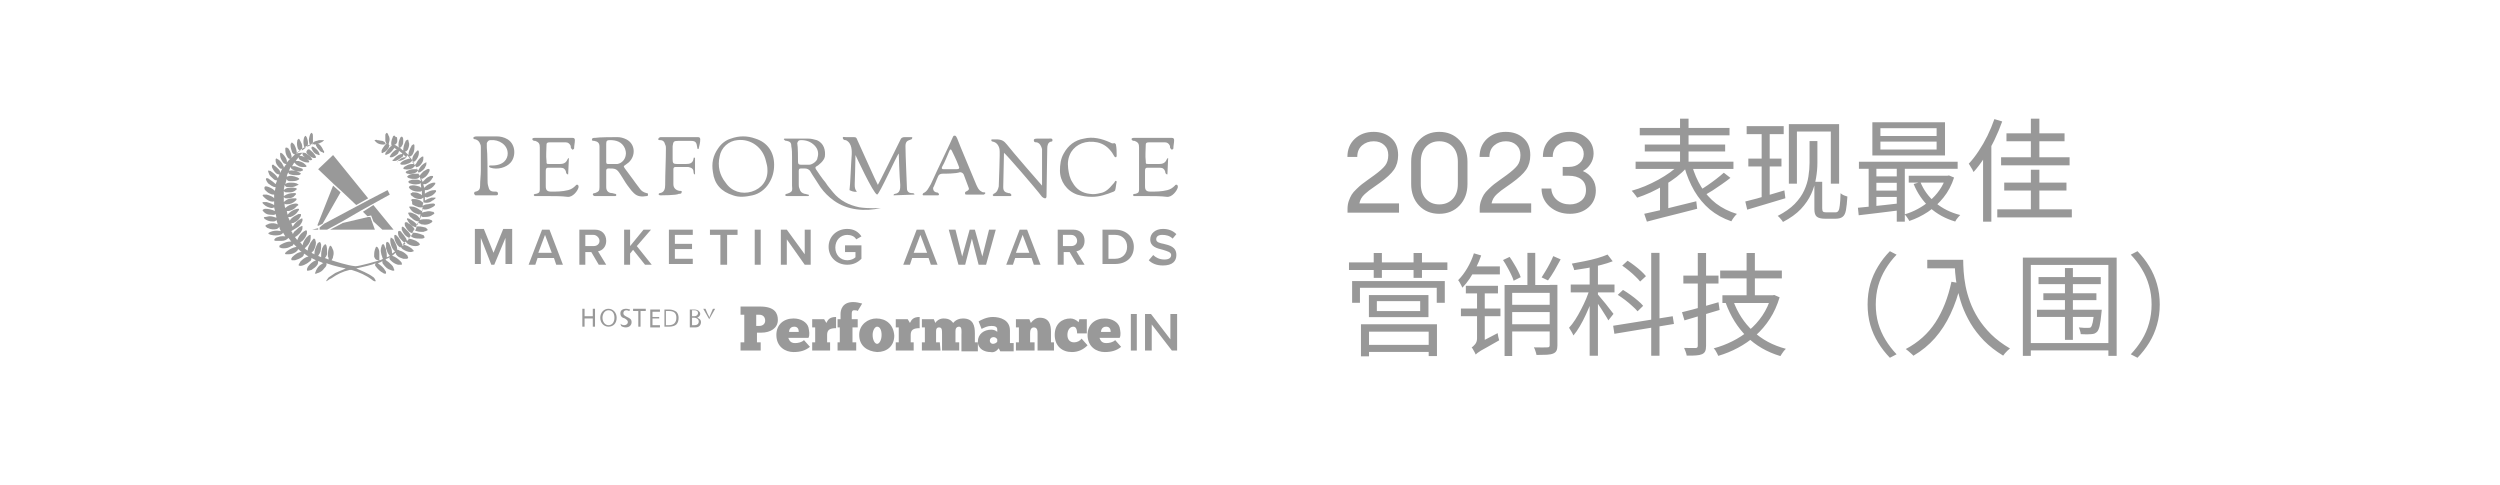 <svg width="335" height="65" viewBox="0 0 335 65" fill="none" xmlns="http://www.w3.org/2000/svg">
<path d="M67.733 35.475V31.875L66.233 35.475H65.833L64.433 31.875V35.375H63.633V30.675H64.833L66.133 33.875L67.433 30.675H68.633V35.375H67.733V35.475Z" fill="#999999"/>
<path d="M74.533 35.475L74.233 34.575H72.033L71.733 35.475H70.833L72.633 30.775H73.633L75.433 35.475H74.533ZM73.033 31.475L72.133 33.875H73.933L73.033 31.475Z" fill="#999999"/>
<path d="M80.233 35.475L79.233 33.775H78.433V35.475H77.633V30.775H79.733C80.633 30.775 81.233 31.375 81.233 32.275C81.233 33.075 80.733 33.575 80.133 33.675L81.233 35.475H80.233ZM79.533 31.475H78.433V32.975H79.533C80.033 32.975 80.333 32.675 80.333 32.275C80.333 31.875 79.933 31.475 79.533 31.475Z" fill="#999999"/>
<path d="M86.433 35.475L84.833 33.475L84.433 33.975V35.475H83.633V30.775H84.433V32.975L86.233 30.775H87.233L85.333 32.975L87.333 35.475H86.433Z" fill="#999999"/>
<path d="M89.633 35.475V30.775H92.833V31.475H90.433V32.675H92.733V33.375H90.433V34.675H92.833V35.375H89.633V35.475Z" fill="#999999"/>
<path d="M96.533 35.475V31.475H95.133V30.775H98.833V31.475H97.433V35.475H96.533Z" fill="#999999"/>
<path d="M101.133 35.475V30.775H101.933V35.475H101.133Z" fill="#999999"/>
<path d="M107.833 35.475L105.433 32.075V35.475H104.633V30.775H105.433L107.833 34.075V30.775H108.633V35.475H107.833Z" fill="#999999"/>
<path d="M113.533 30.675C114.433 30.675 115.033 31.075 115.433 31.675L114.733 32.075C114.533 31.675 114.033 31.475 113.533 31.475C112.633 31.475 111.933 32.175 111.933 33.175C111.933 34.175 112.633 34.875 113.533 34.875C114.033 34.875 114.433 34.675 114.633 34.475V33.775H113.233V32.875H115.433V34.675C114.933 35.175 114.333 35.475 113.533 35.475C112.133 35.475 111.033 34.475 111.033 33.075C111.033 31.675 112.133 30.675 113.533 30.675Z" fill="#999999"/>
<path d="M124.733 35.475L124.433 34.575H122.233L121.933 35.475H121.033L122.833 30.775H123.833L125.633 35.475H124.733ZM123.333 31.475L122.433 33.875H124.233L123.333 31.475Z" fill="#999999"/>
<path d="M131.133 35.475L130.233 31.975L129.333 35.475H128.433L127.133 30.775H128.033L128.933 34.375L129.933 30.775H130.633L131.633 34.375L132.533 30.775H133.433L132.133 35.475H131.133Z" fill="#999999"/>
<path d="M138.533 35.475L138.233 34.575H136.033L135.733 35.475H134.833L136.633 30.775H137.633L139.433 35.475H138.533ZM137.033 31.475L136.133 33.875H137.933L137.033 31.475Z" fill="#999999"/>
<path d="M144.333 35.475L143.333 33.775H142.533V35.475H141.733V30.775H143.833C144.733 30.775 145.333 31.375 145.333 32.275C145.333 33.075 144.833 33.575 144.233 33.675L145.333 35.475H144.333ZM143.533 31.475H142.433V32.975H143.533C144.033 32.975 144.333 32.675 144.333 32.275C144.333 31.875 144.033 31.475 143.533 31.475Z" fill="#999999"/>
<path d="M147.733 35.475V30.775H149.433C150.933 30.775 151.933 31.775 151.933 33.075C151.933 34.475 150.933 35.375 149.433 35.375H147.733V35.475ZM148.533 34.675H149.433C150.433 34.675 151.033 33.975 151.033 33.075C151.033 32.175 150.433 31.475 149.433 31.475H148.533V34.675Z" fill="#999999"/>
<path d="M154.533 34.175C154.833 34.475 155.333 34.775 156.033 34.775C156.733 34.775 156.933 34.475 156.933 34.175C156.933 33.775 156.433 33.675 155.833 33.475C155.033 33.275 154.133 33.075 154.133 32.075C154.133 31.275 154.833 30.675 155.833 30.675C156.533 30.675 157.133 30.875 157.633 31.375L157.133 31.975C156.733 31.575 156.233 31.475 155.733 31.475C155.233 31.475 154.933 31.675 154.933 32.075C154.933 32.475 155.433 32.575 155.933 32.675C156.733 32.875 157.633 33.075 157.633 34.175C157.633 34.975 157.133 35.575 155.833 35.575C154.933 35.575 154.333 35.275 153.933 34.875L154.533 34.175Z" fill="#999999"/>
<path d="M78.333 41.375V42.375H79.433V41.375H79.733V43.775H79.433V42.675H78.333V43.775H78.033V41.375H78.333Z" fill="#999999"/>
<path d="M82.633 42.575C82.633 43.375 82.133 43.775 81.533 43.775C80.933 43.775 80.433 43.275 80.433 42.575C80.433 41.875 80.933 41.375 81.533 41.375C82.133 41.375 82.633 41.875 82.633 42.575ZM80.733 42.575C80.733 43.075 81.033 43.575 81.533 43.575C82.033 43.575 82.333 43.175 82.333 42.575C82.333 42.075 82.133 41.575 81.533 41.575C81.033 41.575 80.733 42.075 80.733 42.575Z" fill="#999999"/>
<path d="M83.133 43.375C83.233 43.475 83.433 43.575 83.633 43.575C83.933 43.575 84.133 43.375 84.133 43.175C84.133 42.975 84.033 42.875 83.733 42.675C83.333 42.575 83.133 42.375 83.133 41.975C83.133 41.575 83.433 41.375 83.933 41.375C84.133 41.375 84.333 41.475 84.433 41.475L84.333 41.675C84.233 41.675 84.133 41.575 83.933 41.575C83.633 41.575 83.533 41.775 83.533 41.975C83.533 42.175 83.633 42.275 84.033 42.475C84.433 42.675 84.633 42.775 84.633 43.175C84.633 43.575 84.333 43.875 83.833 43.875C83.633 43.875 83.333 43.775 83.233 43.675L83.133 43.375Z" fill="#999999"/>
<path d="M85.533 41.675H84.833V41.375H86.533V41.675H85.833V43.775H85.533V41.675Z" fill="#999999"/>
<path d="M88.333 42.675H87.433V43.575H88.433V43.875H87.133V41.475H88.433V41.775H87.433V42.475H88.333V42.675Z" fill="#999999"/>
<path d="M89.033 41.475C89.233 41.475 89.433 41.475 89.633 41.475C90.033 41.475 90.333 41.575 90.633 41.775C90.833 41.975 90.933 42.275 90.933 42.575C90.933 42.975 90.833 43.275 90.633 43.475C90.433 43.675 90.033 43.775 89.633 43.775C89.433 43.775 89.233 43.775 89.033 43.775V41.475ZM89.333 43.575C89.433 43.575 89.533 43.575 89.633 43.575C90.333 43.575 90.633 43.175 90.633 42.575C90.633 41.975 90.333 41.675 89.633 41.675C89.433 41.675 89.333 41.675 89.233 41.675V43.575H89.333Z" fill="#999999"/>
<path d="M92.433 41.475C92.533 41.475 92.733 41.475 93.033 41.475C93.333 41.475 93.533 41.575 93.633 41.675C93.733 41.775 93.833 41.875 93.833 42.075C93.833 42.275 93.633 42.475 93.433 42.575C93.633 42.675 93.933 42.775 93.933 43.175C93.933 43.375 93.833 43.575 93.733 43.675C93.533 43.875 93.333 43.875 92.933 43.875C92.733 43.875 92.533 43.875 92.433 43.875V41.475ZM92.733 42.375H93.033C93.333 42.375 93.533 42.175 93.533 41.975C93.533 41.675 93.333 41.575 93.033 41.575C92.933 41.575 92.833 41.575 92.733 41.575V42.375ZM92.733 43.575C92.833 43.575 92.833 43.575 93.033 43.575C93.333 43.575 93.633 43.475 93.633 43.075C93.633 42.775 93.333 42.575 93.033 42.575H92.733V43.575Z" fill="#999999"/>
<path d="M95.033 42.775L94.233 41.375H94.533L94.833 42.075C94.933 42.275 95.033 42.375 95.033 42.575C95.133 42.375 95.133 42.275 95.233 42.075L95.533 41.375H95.833L95.033 42.775Z" fill="#999999"/>
<path d="M41.033 20.575C41.333 20.775 41.533 20.875 41.733 21.175C41.733 21.275 41.833 21.275 41.833 21.375C41.733 21.475 41.633 21.475 41.633 21.475C41.233 21.475 40.933 21.175 40.633 20.875C40.533 20.775 40.533 20.675 40.533 20.475C40.333 20.675 40.133 20.875 40.133 20.875C40.633 20.875 41.033 21.175 41.333 21.475C41.433 21.575 41.433 21.575 41.433 21.675C41.433 21.775 41.333 21.775 41.233 21.775C40.833 21.775 40.433 21.575 40.133 21.375C40.033 21.275 40.033 21.175 40.033 21.075C39.833 21.275 39.733 21.375 39.633 21.575C39.733 21.575 39.933 21.575 40.033 21.575C40.333 21.675 40.633 21.775 40.833 21.975C40.933 22.075 40.933 22.075 41.033 22.175C41.133 22.275 41.033 22.375 40.933 22.375C40.833 22.375 40.633 22.375 40.533 22.375C40.233 22.375 40.033 22.275 39.733 22.075C39.633 21.975 39.533 21.875 39.433 21.775C39.333 21.975 39.233 22.075 39.133 22.275C39.233 22.275 39.433 22.275 39.533 22.275C39.833 22.375 40.133 22.475 40.433 22.575C40.533 22.575 40.533 22.675 40.533 22.675C40.633 22.775 40.633 22.775 40.533 22.875C40.433 22.875 40.333 22.975 40.233 22.975C39.933 22.975 39.633 22.975 39.333 22.775C39.133 22.675 39.033 22.675 38.933 22.375C38.833 22.575 38.733 22.875 38.733 22.875C39.233 22.775 39.633 22.875 40.033 23.075C40.133 23.075 40.133 23.175 40.233 23.175C40.333 23.275 40.333 23.275 40.233 23.375C40.133 23.475 39.933 23.475 39.733 23.475C39.433 23.475 39.233 23.475 38.933 23.375C38.833 23.375 38.633 23.275 38.633 23.075C38.533 23.275 38.433 23.475 38.433 23.675C38.933 23.475 39.333 23.575 39.833 23.775C39.933 23.775 39.933 23.875 40.033 23.875C40.133 23.975 40.133 23.975 40.033 24.075C39.933 24.075 39.833 24.175 39.833 24.175C39.533 24.275 39.333 24.275 39.033 24.275C38.933 24.275 38.933 24.275 38.833 24.275C38.633 24.275 38.433 24.175 38.433 23.975C38.333 24.175 38.333 24.375 38.233 24.675C38.433 24.475 38.733 24.475 38.933 24.475C39.233 24.475 39.433 24.475 39.733 24.575C39.833 24.575 39.833 24.675 39.933 24.675C40.033 24.675 40.033 24.775 39.933 24.775C39.933 24.775 39.833 24.875 39.733 24.875C39.433 25.075 39.133 25.075 38.733 25.075C38.633 25.075 38.633 25.075 38.533 25.075C38.333 25.075 38.233 24.975 38.133 24.775C38.133 24.975 38.033 25.275 38.033 25.475C38.233 25.275 38.433 25.175 38.733 25.175C38.933 25.175 39.233 25.075 39.433 25.175C39.533 25.175 39.633 25.175 39.733 25.275C39.833 25.275 39.833 25.375 39.733 25.375L39.633 25.475C39.433 25.675 39.133 25.775 38.833 25.775C38.733 25.775 38.633 25.775 38.433 25.775C38.233 25.775 38.133 25.775 38.033 25.575C38.033 25.875 38.033 26.075 38.033 26.275C38.433 25.975 38.933 25.875 39.333 25.875C39.433 25.875 39.533 25.875 39.533 25.875C39.633 25.875 39.733 25.975 39.633 26.075C39.533 26.175 39.433 26.275 39.333 26.375C39.033 26.575 38.733 26.575 38.433 26.575C38.233 26.575 38.133 26.575 38.033 26.375C38.033 26.575 38.033 26.875 38.033 27.075C38.433 26.675 38.833 26.575 39.333 26.575C39.433 26.575 39.533 26.575 39.633 26.575C39.733 26.575 39.733 26.675 39.733 26.775L39.633 26.875C39.333 27.175 38.933 27.375 38.433 27.375C38.333 27.375 38.233 27.375 38.133 27.275C38.133 27.475 38.133 27.675 38.233 27.875C38.633 27.475 39.033 27.375 39.533 27.275C39.533 27.275 39.533 27.275 39.633 27.275C39.733 27.275 39.833 27.275 39.933 27.375C40.033 27.475 39.933 27.575 39.833 27.575C39.733 27.675 39.633 27.775 39.533 27.875C39.333 28.075 39.033 28.175 38.733 28.275C38.433 28.275 38.433 28.275 38.433 28.275C38.433 28.375 38.533 28.675 38.533 28.775C38.833 28.375 39.333 28.075 39.833 27.975C39.933 27.975 40.033 27.975 40.033 27.975C40.133 28.075 40.033 28.175 40.033 28.175C39.933 28.275 39.833 28.475 39.733 28.575C39.533 28.775 39.233 28.975 38.933 29.075C38.833 29.075 38.733 29.075 38.633 29.075C38.633 29.175 38.733 29.375 38.833 29.575C39.033 29.175 39.433 28.975 39.833 28.775C39.933 28.675 40.033 28.675 40.233 28.675C40.333 28.675 40.333 28.675 40.333 28.775C40.333 28.875 40.333 28.975 40.233 29.075C40.033 29.475 39.733 29.675 39.333 29.875C39.233 29.875 39.133 29.875 39.033 29.975C39.133 30.075 39.133 30.275 39.233 30.375C39.433 29.975 39.833 29.575 40.233 29.375C40.333 29.375 40.333 29.275 40.433 29.275C40.533 29.275 40.533 29.275 40.533 29.375C40.533 29.475 40.533 29.475 40.533 29.575C40.433 29.775 40.433 29.875 40.333 29.975C40.233 30.175 40.033 30.375 39.833 30.475C39.233 30.875 39.133 30.875 39.033 30.975C39.133 31.075 39.233 31.275 39.233 31.375C39.333 31.175 39.433 30.975 39.633 30.875C39.833 30.675 40.033 30.475 40.233 30.375C40.333 30.375 40.433 30.275 40.433 30.275C40.533 30.275 40.533 30.275 40.533 30.375C40.533 30.575 40.533 30.775 40.433 30.875C40.333 31.175 40.033 31.375 39.833 31.575C39.733 31.675 39.633 31.675 39.533 31.775C39.633 31.875 39.733 32.075 39.833 32.175C39.833 32.175 40.033 31.475 40.633 31.075C40.733 30.975 40.833 30.975 40.933 30.875C41.033 30.875 41.133 30.875 41.133 30.975C41.133 31.075 41.133 31.175 41.133 31.275C41.033 31.675 40.833 31.975 40.533 32.275C40.433 32.375 40.333 32.375 40.233 32.475C40.333 32.575 40.433 32.675 40.533 32.875C40.633 32.375 40.933 31.875 41.333 31.575C41.333 31.575 41.433 31.475 41.533 31.475C41.633 31.475 41.633 31.475 41.633 31.575C41.633 31.675 41.633 31.775 41.633 31.875C41.633 32.275 41.433 32.675 41.133 32.975C41.033 33.075 40.933 33.175 40.833 33.275C40.933 33.375 41.033 33.475 41.233 33.575C41.233 33.175 41.433 32.875 41.633 32.475C41.733 32.375 41.833 32.175 41.933 32.075L42.033 31.975C42.133 31.975 42.133 31.975 42.233 32.075C42.233 32.175 42.333 32.375 42.333 32.475C42.333 32.875 42.233 33.175 42.033 33.575C41.933 33.675 41.833 33.775 41.733 33.875C41.833 33.875 41.833 33.975 41.933 33.975C42.033 33.975 42.033 34.075 42.133 34.075C42.133 33.975 42.133 33.975 42.133 33.975C42.133 33.475 42.333 33.075 42.533 32.675C42.533 32.575 42.633 32.575 42.733 32.475C42.833 32.375 42.833 32.475 42.933 32.475C42.933 32.575 43.033 32.675 43.033 32.775C43.033 33.175 43.033 33.575 42.833 33.975C42.733 34.075 42.733 34.175 42.633 34.275C42.733 34.375 42.933 34.375 43.033 34.475C43.033 34.075 43.033 33.775 43.133 33.475C43.133 33.275 43.233 33.175 43.333 32.975C43.333 32.975 43.333 32.875 43.433 32.875C43.533 32.675 43.633 32.675 43.733 32.875C43.833 33.175 43.833 33.575 43.833 33.875C43.833 33.975 43.833 33.975 43.833 34.075C43.733 34.275 43.733 34.375 43.533 34.575C43.733 34.675 43.833 34.675 44.033 34.775C44.033 34.675 44.033 34.475 43.933 34.375C43.933 34.075 43.933 33.675 44.033 33.375C44.033 33.275 44.133 33.175 44.133 33.075C44.233 32.875 44.333 32.875 44.433 33.075C44.533 33.175 44.533 33.375 44.633 33.475C44.733 33.775 44.733 34.075 44.633 34.375C44.633 34.575 44.533 34.675 44.433 34.875C44.733 34.975 46.533 35.575 47.633 35.675C48.133 35.675 50.633 34.975 50.833 34.875C50.233 34.875 50.233 34.575 50.133 34.375C50.133 34.075 50.133 33.775 50.233 33.475C50.233 33.375 50.333 33.275 50.333 33.175C50.433 32.975 50.533 33.075 50.633 33.175C50.633 33.275 50.733 33.275 50.733 33.375C50.833 33.575 50.833 33.775 50.833 34.075C50.833 34.375 50.833 34.575 50.833 34.875C51.033 34.875 51.133 34.775 51.333 34.675C51.233 34.575 51.233 34.575 51.233 34.475C51.033 33.975 50.933 33.475 51.133 32.975C51.133 32.875 51.133 32.875 51.233 32.775C51.333 32.675 51.333 32.675 51.433 32.775C51.433 32.775 51.533 32.875 51.533 32.975C51.633 33.175 51.733 33.375 51.733 33.575C51.833 33.875 51.833 34.175 51.833 34.475C52.033 34.375 52.133 34.375 52.233 34.275C51.933 33.975 51.833 33.575 51.733 33.275C51.733 33.075 51.733 32.875 51.733 32.675V32.575C51.833 32.375 51.833 32.375 52.033 32.475L52.133 32.575C52.333 32.975 52.533 33.375 52.533 33.875V33.975C52.733 33.875 52.833 33.775 52.933 33.675C52.533 33.375 52.433 32.975 52.333 32.575C52.333 32.375 52.233 32.175 52.333 31.975V31.875C52.333 31.875 52.433 31.775 52.433 31.875C52.533 31.875 52.533 31.975 52.633 31.975C52.733 32.075 52.833 32.175 52.833 32.275C53.033 32.675 53.233 32.975 53.233 33.475C53.333 33.375 53.533 33.275 53.633 33.175C53.133 32.875 52.833 32.175 52.833 31.675C52.833 31.575 52.833 31.475 52.933 31.475C53.033 31.475 53.133 31.475 53.133 31.575C53.533 31.875 53.733 32.375 53.933 32.875C53.933 32.875 53.933 32.875 53.933 32.975C54.033 32.875 54.233 32.775 54.333 32.575C54.033 32.475 53.833 32.175 53.633 31.975C53.433 31.775 53.333 31.475 53.333 31.175C53.333 30.975 53.433 30.875 53.633 30.975C53.733 30.975 53.733 31.075 53.833 31.175C54.033 31.375 54.233 31.675 54.433 31.975C54.433 32.075 54.533 32.175 54.533 32.275C54.733 32.175 54.733 32.075 54.833 31.875C54.333 31.675 54.033 31.275 53.833 30.775C53.833 30.675 53.833 30.575 53.833 30.475C53.833 30.375 53.933 30.375 53.933 30.375C54.033 30.375 54.133 30.475 54.233 30.575C54.533 30.875 55.033 31.275 55.033 31.675C55.133 31.575 55.233 31.375 55.333 31.275C54.833 31.175 54.533 30.775 54.333 30.375C54.233 30.275 54.233 30.075 54.233 29.975C54.233 29.875 54.233 29.775 54.433 29.775C54.533 29.775 54.633 29.775 54.633 29.875C55.033 30.075 55.433 30.375 55.633 30.875C55.733 30.775 55.733 30.575 55.833 30.475C55.233 30.375 54.833 29.975 54.633 29.575C54.633 29.475 54.533 29.475 54.533 29.375C54.533 29.275 54.533 29.175 54.633 29.275C54.733 29.275 54.833 29.275 54.933 29.375C55.333 29.575 55.733 29.875 55.933 30.175C56.033 29.975 56.033 29.875 56.133 29.675C55.733 29.675 55.433 29.475 55.133 29.175C54.933 29.075 54.833 28.875 54.733 28.675C54.633 28.475 54.733 28.475 54.933 28.475C55.133 28.475 55.333 28.575 55.533 28.675C55.833 28.775 56.033 28.975 56.233 29.275C56.233 29.175 56.333 28.975 56.333 28.675C56.233 28.775 56.033 28.775 55.933 28.675C55.533 28.575 55.233 28.375 55.033 28.075C54.933 27.975 54.933 27.875 54.833 27.775C54.833 27.675 54.833 27.675 54.933 27.675C55.033 27.675 55.033 27.675 55.133 27.675C55.533 27.675 55.933 27.875 56.333 28.175C56.433 28.175 56.433 28.275 56.533 28.275C56.533 28.175 56.633 27.875 56.633 27.675C56.533 27.875 56.333 27.775 56.133 27.775C55.833 27.675 55.533 27.575 55.233 27.375C55.233 27.075 55.233 26.975 55.133 26.875C55.033 26.775 55.133 26.775 55.233 26.675C55.333 26.675 55.433 26.675 55.533 26.675C55.833 26.675 56.133 26.775 56.333 26.875C56.433 26.975 56.633 27.075 56.733 27.175C56.733 26.975 56.733 26.775 56.733 26.475C56.633 26.575 56.433 26.675 56.333 26.675C55.933 26.675 55.533 26.575 55.233 26.275C55.133 26.275 55.133 26.175 55.033 26.075C55.033 25.975 55.033 25.975 55.033 25.875C55.133 25.875 55.233 25.875 55.233 25.775C55.633 25.775 55.933 25.775 56.233 25.975C56.333 25.975 56.433 26.075 56.533 26.175C56.533 25.875 56.533 25.675 56.533 25.475C56.533 25.675 56.333 25.675 56.233 25.675C55.833 25.675 55.433 25.675 55.033 25.375C54.933 25.375 54.933 25.275 54.833 25.175C54.733 25.075 54.833 25.075 54.833 24.975C54.933 24.975 54.933 24.875 55.033 24.875C55.433 24.775 55.733 24.875 56.133 24.975C56.233 24.975 56.433 25.175 56.433 25.175C56.433 25.175 56.433 24.775 56.333 24.475C56.333 24.575 56.233 24.675 56.033 24.675C55.633 24.775 55.233 24.675 54.933 24.575C54.833 24.575 54.733 24.475 54.733 24.375V24.275C54.833 24.275 54.833 24.175 54.933 24.175C55.033 24.175 55.133 24.075 55.333 24.075C55.533 24.075 55.733 24.075 55.933 24.075C56.133 24.075 56.233 24.175 56.433 24.275C56.333 24.075 56.333 23.875 56.233 23.675C56.133 23.875 55.933 23.975 55.633 23.975C55.333 23.975 55.033 23.975 54.833 23.875C54.733 23.875 54.633 23.775 54.633 23.775C54.533 23.675 54.533 23.675 54.633 23.575C54.633 23.575 54.733 23.575 54.733 23.475C55.133 23.275 55.533 23.275 55.933 23.275C56.033 23.275 56.033 23.275 56.133 23.375C56.133 23.175 56.033 22.975 55.933 22.875C55.933 23.075 55.733 23.075 55.633 23.175C55.333 23.275 54.933 23.375 54.633 23.275C54.533 23.275 54.533 23.275 54.433 23.175C54.333 23.075 54.333 23.075 54.433 22.975C54.433 22.975 54.533 22.875 54.633 22.875C54.933 22.675 55.333 22.675 55.633 22.675C55.733 22.675 55.933 22.675 55.933 22.675C55.933 22.675 55.733 22.375 55.633 22.175C55.533 22.375 55.333 22.475 55.233 22.575C54.933 22.675 54.533 22.775 54.233 22.675C54.133 22.675 54.133 22.675 54.033 22.575C54.033 22.475 54.133 22.475 54.133 22.375C54.233 22.375 54.233 22.275 54.333 22.275C54.633 22.075 54.933 21.975 55.233 21.975C55.333 21.975 55.433 21.975 55.533 21.975C55.433 21.775 55.333 21.675 55.233 21.475C55.133 21.775 54.833 21.875 54.533 21.975C54.333 22.075 54.133 22.075 53.933 22.075C53.833 22.075 53.733 22.075 53.633 21.975C53.633 21.875 53.733 21.775 53.733 21.775C54.033 21.475 54.433 21.375 54.733 21.275C54.833 21.275 54.833 21.275 54.933 21.275C54.833 21.075 54.733 20.975 54.533 20.775C54.533 20.975 54.433 21.175 54.233 21.275C53.933 21.475 53.633 21.575 53.333 21.575C53.333 21.575 53.333 21.575 53.233 21.575C53.233 21.875 53.133 21.875 53.233 21.675C53.333 21.575 53.333 21.475 53.433 21.475C53.633 21.275 53.933 21.075 54.233 21.075C54.333 21.075 54.333 21.075 54.433 21.075C54.433 21.075 54.133 20.775 54.033 20.675C54.033 20.875 54.033 20.975 53.833 21.075C53.533 21.275 53.233 21.575 52.833 21.575C52.733 21.575 52.633 21.575 52.633 21.575C52.533 21.475 52.633 21.375 52.733 21.375C52.933 21.075 53.333 20.775 53.633 20.675C53.733 20.675 53.833 20.675 53.933 20.575C53.233 19.975 52.233 19.475 51.733 19.275H51.633C51.533 19.375 51.433 19.375 51.333 19.375C51.033 19.375 50.633 19.275 50.433 19.075C50.333 18.975 50.333 18.975 50.233 18.875C50.133 18.775 50.233 18.775 50.233 18.775C50.333 18.775 50.433 18.675 50.533 18.775C50.733 18.775 51.033 18.875 51.233 18.875C51.433 18.975 51.533 18.975 51.633 19.175C51.633 19.275 51.733 19.275 51.833 19.275C51.733 19.175 51.633 18.975 51.633 18.775C51.633 18.575 51.633 18.275 51.633 18.075C51.633 17.975 51.733 17.875 51.733 17.875C51.833 17.775 51.833 17.775 51.933 17.875C52.033 17.975 52.033 18.175 52.133 18.275C52.233 18.575 52.233 18.775 52.133 19.075C52.133 19.275 52.033 19.375 51.833 19.375C52.033 19.475 52.533 19.675 52.533 19.675C52.333 19.275 52.433 18.775 52.633 18.375C52.633 18.275 52.733 18.175 52.833 18.175C52.933 18.175 52.933 18.275 53.033 18.375C53.233 18.275 53.233 18.575 53.233 18.875C53.233 18.975 53.233 19.075 53.133 19.175C53.133 19.275 53.033 19.375 52.833 19.375C53.033 19.475 53.233 19.575 53.433 19.775C53.333 19.275 53.433 18.875 53.633 18.475C53.633 18.375 53.733 18.375 53.733 18.375C53.833 18.275 53.833 18.275 53.933 18.375C54.033 18.475 54.033 18.675 54.033 18.775C54.033 19.075 54.033 19.375 53.833 19.575C53.733 19.775 53.733 19.775 53.533 19.775C53.733 19.875 53.833 20.075 54.033 20.175C54.033 19.775 54.133 19.375 54.333 18.975C54.333 18.875 54.433 18.775 54.533 18.775C54.633 18.675 54.733 18.675 54.733 18.875C54.733 18.975 54.833 19.175 54.833 19.275C54.833 19.575 54.733 19.875 54.633 20.075C54.533 20.175 54.433 20.375 54.233 20.275C54.433 20.475 54.533 20.575 54.733 20.775C54.733 20.275 54.933 19.975 55.133 19.575C55.133 19.475 55.233 19.475 55.333 19.375C55.433 19.275 55.533 19.375 55.533 19.475C55.533 19.575 55.533 19.675 55.533 19.775C55.533 20.175 55.433 20.475 55.233 20.775C55.133 20.875 55.033 20.975 54.833 20.975C55.033 21.175 55.133 21.275 55.233 21.475C55.233 20.975 55.533 20.575 55.833 20.275C55.933 20.175 56.033 20.075 56.033 20.175C56.133 20.175 56.133 20.375 56.133 20.475C56.133 20.875 55.933 21.275 55.633 21.575C55.533 21.675 55.333 21.675 55.233 21.675C55.233 21.675 55.433 21.975 55.633 22.175C55.633 22.075 55.633 21.975 55.733 21.975C55.933 21.575 56.133 21.275 56.433 21.075C56.433 21.075 56.533 20.975 56.633 20.975C56.733 20.975 56.733 20.975 56.733 21.075C56.733 21.275 56.733 21.475 56.633 21.675C56.533 21.875 56.333 22.175 56.133 22.275C56.033 22.375 55.933 22.375 55.733 22.375C55.833 22.575 55.933 22.775 56.033 22.875C56.233 22.475 56.433 22.175 56.733 21.975C56.833 21.875 56.933 21.875 57.033 21.775C57.133 21.775 57.233 21.775 57.133 21.875C57.133 21.975 57.133 22.175 57.033 22.275C56.933 22.575 56.733 22.775 56.433 22.975C56.233 23.175 56.033 23.075 56.033 23.075C56.033 23.075 56.133 23.375 56.233 23.575C56.333 23.375 56.533 23.175 56.733 22.975C56.933 22.875 57.033 22.775 57.233 22.675C57.333 22.675 57.433 22.575 57.533 22.675C57.633 22.775 57.533 22.875 57.533 22.975C57.333 23.375 57.133 23.675 56.733 23.875C56.633 23.975 56.533 23.975 56.433 23.875C56.533 24.075 56.533 24.175 56.633 24.375C56.733 24.275 56.933 24.075 57.033 23.975C57.233 23.775 57.433 23.675 57.733 23.575C57.833 23.575 57.933 23.575 57.933 23.575C58.033 23.575 58.033 23.575 58.033 23.675C58.033 23.775 58.033 23.775 57.933 23.875C57.733 24.275 57.433 24.475 57.033 24.675C56.933 24.675 56.833 24.675 56.733 24.675C56.733 24.875 56.833 24.975 56.833 25.175L56.933 25.075C57.233 24.775 57.633 24.575 58.033 24.475C58.133 24.475 58.233 24.475 58.233 24.475C58.333 24.475 58.333 24.475 58.333 24.575C58.333 24.675 58.233 24.775 58.233 24.775C58.033 25.075 57.633 25.375 57.233 25.475C57.133 25.475 57.033 25.475 56.933 25.475C56.933 25.575 56.933 25.775 56.933 25.975L57.033 25.875C57.433 25.675 57.733 25.475 58.233 25.475C58.333 25.475 58.433 25.475 58.433 25.575C58.433 25.675 58.433 25.775 58.333 25.775C58.233 25.975 58.033 26.075 57.933 26.175C57.733 26.275 57.533 26.375 57.433 26.375C57.333 26.475 57.133 26.475 56.933 26.375C56.933 26.575 56.933 26.675 56.933 26.875C57.233 26.675 57.533 26.575 57.833 26.475C57.933 26.475 58.133 26.475 58.233 26.475H58.333C58.333 26.475 58.433 26.575 58.333 26.575C58.333 26.675 58.233 26.675 58.233 26.675C58.133 26.775 58.033 26.875 57.933 26.875C57.733 27.075 57.433 27.175 57.133 27.175C57.033 27.175 56.833 27.175 56.733 27.075C56.733 27.275 56.633 27.375 56.633 27.575C56.833 27.475 57.033 27.375 57.233 27.375C57.433 27.375 57.633 27.275 57.933 27.275C58.033 27.275 58.033 27.275 58.133 27.275C58.333 27.375 58.333 27.375 58.233 27.575C58.133 27.675 57.933 27.775 57.733 27.875C57.533 27.975 57.233 28.075 56.933 28.075C56.833 28.075 56.733 28.075 56.633 27.975C56.633 28.175 56.533 28.375 56.533 28.475C56.733 28.475 56.833 28.375 57.033 28.375C57.333 28.275 57.633 28.275 57.933 28.375C58.033 28.375 58.133 28.375 58.133 28.475C58.233 28.575 58.233 28.575 58.133 28.675C58.033 28.775 57.933 28.775 57.833 28.875C57.533 29.075 57.133 29.075 56.733 29.075C56.633 29.075 56.433 29.075 56.433 28.875C56.333 29.175 56.333 29.275 56.233 29.475C56.533 29.375 56.833 29.375 57.133 29.375C57.333 29.375 57.533 29.375 57.733 29.475C57.833 29.475 57.933 29.575 57.933 29.675C57.933 29.775 57.833 29.775 57.733 29.875C57.433 30.075 57.033 30.175 56.633 30.075C56.533 30.075 56.433 30.075 56.333 29.975C56.233 29.975 56.133 29.875 56.033 29.775C55.933 29.975 55.733 30.375 55.733 30.375C56.133 30.275 56.533 30.375 56.933 30.475C57.033 30.475 57.133 30.575 57.233 30.675C57.333 30.775 57.333 30.875 57.233 30.875C57.133 30.975 56.933 30.975 56.733 31.075C56.433 31.075 56.133 31.075 55.833 30.975C55.733 30.975 55.533 30.875 55.533 30.675C55.433 30.875 55.333 31.075 55.233 31.175C55.733 31.175 56.133 31.275 56.633 31.475C56.733 31.475 56.833 31.575 56.833 31.675C56.933 31.775 56.933 31.775 56.833 31.875C56.733 31.975 56.533 31.975 56.433 31.975C56.133 31.975 55.733 31.975 55.433 31.875C55.233 31.775 55.133 31.775 55.033 31.575C54.933 31.775 54.833 31.875 54.733 31.975C54.933 31.975 55.133 32.075 55.233 32.075C55.533 32.175 55.833 32.275 56.033 32.475C56.133 32.475 56.133 32.575 56.233 32.675C56.333 32.775 56.233 32.775 56.133 32.875C55.933 32.975 55.833 32.975 55.633 32.975C55.333 32.975 54.933 32.875 54.633 32.675C54.533 32.575 54.433 32.475 54.333 32.375C54.133 32.475 54.033 32.675 53.933 32.775C54.033 32.775 54.033 32.775 54.033 32.775C54.433 32.875 54.733 32.975 55.133 33.275C55.233 33.375 55.333 33.475 55.433 33.575C55.433 33.675 55.433 33.675 55.433 33.675C55.333 33.675 55.233 33.775 55.033 33.775C54.633 33.775 54.233 33.575 53.933 33.375C53.833 33.275 53.733 33.175 53.733 33.075C53.533 33.275 53.433 33.375 53.233 33.475C53.333 33.475 53.433 33.475 53.533 33.575C53.933 33.675 54.233 33.875 54.533 34.175C54.633 34.275 54.633 34.275 54.633 34.375C54.733 34.575 54.733 34.575 54.533 34.675C54.333 34.675 54.233 34.675 54.033 34.675C53.733 34.575 53.433 34.475 53.233 34.275C53.133 34.175 53.033 34.075 53.033 33.875C52.833 33.975 52.733 34.175 52.533 34.275C52.933 34.375 53.333 34.675 53.633 34.975C53.733 35.075 53.833 35.175 53.833 35.275C53.933 35.475 53.833 35.475 53.633 35.475C53.533 35.475 53.433 35.475 53.333 35.475C52.933 35.375 52.633 35.175 52.333 34.875C52.233 34.775 52.133 34.675 52.233 34.475C52.133 34.575 51.733 34.675 51.633 34.775C51.633 34.775 51.733 34.775 51.733 34.875C51.833 34.975 52.033 35.075 52.133 35.175C52.333 35.375 52.633 35.575 52.733 35.875C52.733 35.975 52.833 36.075 52.833 36.175C52.833 36.275 52.833 36.275 52.733 36.275C52.633 36.275 52.533 36.275 52.333 36.175C51.933 36.075 51.633 35.775 51.333 35.375C51.233 35.275 51.233 35.175 51.233 34.975C51.133 35.075 50.933 35.175 50.633 35.275C51.033 35.575 51.433 35.875 51.633 36.275C51.733 36.375 51.733 36.475 51.733 36.575C51.733 36.675 51.733 36.675 51.633 36.675C51.533 36.675 51.433 36.675 51.333 36.575C50.933 36.375 50.633 36.075 50.333 35.675C50.233 35.575 50.233 35.475 50.333 35.275C49.933 35.475 48.633 35.775 47.733 35.975C48.233 36.175 49.433 36.675 49.933 37.075C50.133 37.175 50.233 37.375 50.333 37.575V37.675C50.233 37.775 49.933 37.575 49.833 37.475C49.033 36.875 48.133 36.475 47.133 36.175C47.033 36.175 46.933 36.175 46.833 36.175C45.933 36.375 45.133 36.775 44.433 37.275C44.233 37.375 44.033 37.475 43.933 37.575C43.933 37.575 43.833 37.575 43.833 37.675H43.733V37.575C43.833 37.475 43.933 37.275 44.033 37.175C44.333 36.975 44.633 36.775 44.933 36.575C45.133 36.475 45.433 36.375 45.633 36.275C45.833 36.175 46.133 36.075 46.333 35.975C46.333 35.975 44.833 35.675 43.733 35.275C43.833 35.575 43.633 35.775 43.433 35.975C43.233 36.275 42.933 36.475 42.633 36.575C42.533 36.575 42.433 36.675 42.333 36.675C42.233 36.675 42.133 36.675 42.233 36.575C42.233 36.475 42.333 36.375 42.333 36.275C42.533 35.875 42.733 35.575 43.133 35.375C43.233 35.275 43.333 35.275 43.333 35.275C43.133 35.175 42.933 35.075 42.633 34.975C42.633 35.175 42.633 35.275 42.533 35.475C42.333 35.775 42.033 35.975 41.733 36.175C41.633 36.175 41.433 36.275 41.233 36.275C41.133 36.275 41.133 36.275 41.133 36.175V36.075C41.133 35.975 41.233 35.875 41.233 35.775C41.533 35.375 41.833 35.075 42.333 34.875C42.133 34.775 41.933 34.675 41.733 34.575C41.733 34.875 41.633 34.975 41.433 35.075C41.133 35.375 40.333 35.775 40.033 35.575C39.933 35.475 40.233 35.175 40.233 35.075C40.533 34.775 40.833 34.475 41.333 34.375C41.233 34.275 41.133 34.275 41.033 34.175C40.933 34.075 40.833 34.075 40.733 33.975C40.733 34.175 40.633 34.375 40.433 34.475C40.133 34.675 39.833 34.775 39.533 34.875C39.433 34.875 39.233 34.875 39.133 34.875C39.033 34.875 39.033 34.775 39.033 34.675C39.033 34.575 39.133 34.575 39.133 34.475C39.933 33.675 40.433 33.775 40.433 33.775C40.233 33.675 40.133 33.475 39.933 33.375C39.933 33.575 39.733 33.675 39.633 33.775C39.333 33.975 39.033 34.075 38.633 34.075C38.533 34.075 38.433 34.075 38.333 34.075C38.233 34.075 38.133 33.975 38.233 33.875C38.333 33.775 38.333 33.775 38.433 33.675C38.833 33.375 39.233 33.175 39.733 33.075C39.633 32.975 39.433 32.775 39.333 32.675C39.333 32.875 39.133 32.975 39.033 32.975C38.733 33.175 38.433 33.275 38.033 33.275C37.833 33.275 37.733 33.275 37.533 33.175C37.433 33.175 37.433 33.075 37.433 32.975C37.433 32.875 37.533 32.875 37.633 32.775C38.533 32.275 38.933 32.375 39.033 32.375C38.933 32.275 38.833 32.075 38.633 31.875C38.433 32.175 38.033 32.275 37.733 32.275C37.533 32.275 37.233 32.275 37.033 32.275H36.933C36.833 32.275 36.733 32.175 36.733 32.175C36.733 32.075 36.833 32.075 36.833 31.975C36.933 31.875 37.133 31.775 37.233 31.775C37.733 31.575 38.133 31.675 38.233 31.675C38.133 31.475 38.033 31.375 37.933 31.175C37.833 31.375 37.733 31.375 37.533 31.475C37.133 31.575 36.733 31.575 36.333 31.475C36.233 31.475 36.133 31.375 36.033 31.375C35.933 31.275 35.933 31.275 36.033 31.175C36.133 31.175 36.133 31.075 36.233 31.075C36.933 30.775 37.633 30.975 37.633 30.975C37.533 30.775 37.433 30.575 37.433 30.375C37.333 30.575 37.233 30.575 37.133 30.675C36.733 30.775 36.333 30.775 35.933 30.575C35.833 30.575 35.733 30.475 35.633 30.375C35.533 30.275 35.533 30.275 35.633 30.175C35.733 30.075 35.933 30.075 36.033 29.975C36.433 29.875 36.833 29.875 37.233 30.075C37.133 29.875 37.133 29.675 37.033 29.475C36.933 29.675 36.733 29.675 36.533 29.675C36.133 29.675 35.833 29.575 35.533 29.375C35.433 29.375 35.433 29.275 35.433 29.275C35.333 29.175 35.333 29.175 35.433 29.075H35.533C35.733 29.075 35.933 28.975 36.133 28.975C36.433 28.975 36.733 29.075 37.033 29.175C37.033 28.975 36.933 28.775 36.933 28.675C36.733 28.875 36.533 28.775 36.233 28.775C35.933 28.775 35.633 28.675 35.433 28.475C35.333 28.375 35.333 28.375 35.233 28.275C35.133 28.175 35.233 28.175 35.233 28.075C35.333 28.075 35.433 27.975 35.533 27.975C35.933 27.975 36.433 28.075 36.833 28.275C36.833 28.075 36.733 27.875 36.733 27.775C36.633 27.875 36.433 27.875 36.333 27.875C35.933 27.775 35.633 27.675 35.333 27.375L35.233 27.275C35.133 27.175 35.133 27.075 35.333 27.075C35.433 27.075 35.633 27.075 35.733 27.075C36.033 27.175 36.433 27.275 36.733 27.475V26.975C36.533 27.075 36.333 26.975 36.233 26.975C35.933 26.875 35.633 26.675 35.433 26.475C35.333 26.375 35.333 26.375 35.233 26.275C35.133 26.175 35.233 26.075 35.333 26.075C35.433 26.075 35.533 26.075 35.733 26.075C36.133 26.175 36.633 26.375 36.733 26.575V26.075C36.533 26.075 36.433 26.075 36.233 25.975C35.933 25.875 35.733 25.675 35.533 25.475C35.433 25.375 35.433 25.275 35.433 25.175C35.433 25.075 35.433 25.075 35.533 24.975C35.633 24.975 35.733 24.975 35.733 24.975C36.133 25.075 36.533 25.275 36.833 25.575L36.933 25.075C36.533 25.075 36.233 24.775 35.933 24.575C35.833 24.475 35.733 24.275 35.633 24.075C35.633 23.975 35.633 23.875 35.733 23.875C35.833 23.875 35.933 23.875 36.033 23.975C36.333 24.175 36.633 24.375 36.933 24.675C37.033 24.475 37.033 24.375 37.133 24.175C36.833 24.175 36.733 24.075 36.533 23.875C36.333 23.675 36.133 23.575 36.033 23.275C36.033 23.175 35.933 23.075 35.933 22.975C35.933 22.875 35.933 22.775 36.033 22.875C36.133 22.875 36.233 22.875 36.333 22.975C36.633 23.175 37.033 23.475 37.233 23.875C37.333 23.675 37.433 23.475 37.433 23.375C37.033 23.375 36.833 23.075 36.633 22.775C36.533 22.575 36.433 22.475 36.433 22.275C36.433 22.075 36.433 22.075 36.633 22.075C36.633 22.075 36.733 22.075 36.733 22.175C36.933 22.275 37.133 22.475 37.333 22.675C37.533 22.875 37.533 22.975 37.533 23.175C37.633 22.975 37.733 22.775 37.833 22.575C37.733 22.675 37.633 22.575 37.533 22.575C37.233 22.275 36.933 21.975 36.933 21.475V21.375C36.933 21.275 37.033 21.175 37.133 21.275C37.233 21.375 37.333 21.375 37.433 21.475C37.633 21.675 37.833 21.875 37.933 22.175C38.033 22.275 38.033 22.375 38.033 22.475C38.133 22.275 38.433 21.875 38.433 21.975C38.233 21.975 38.133 21.975 37.933 21.775C37.733 21.475 37.533 21.175 37.533 20.775C37.533 20.675 37.533 20.575 37.533 20.575C37.533 20.475 37.633 20.475 37.633 20.475C37.733 20.475 37.733 20.575 37.833 20.575C38.133 20.875 38.533 21.375 38.433 21.775C38.533 21.675 38.833 21.275 38.933 21.275C38.933 21.275 38.733 21.375 38.533 21.075C38.333 20.775 38.233 20.475 38.233 20.075C38.233 19.975 38.233 19.975 38.233 19.875C38.233 19.775 38.333 19.775 38.433 19.775C38.533 19.775 38.533 19.875 38.633 19.875C38.833 20.175 38.933 20.375 39.033 20.775C39.133 20.975 39.033 21.175 39.033 21.175C39.033 21.175 39.433 20.775 39.533 20.675C39.333 20.675 39.233 20.575 39.133 20.375C39.033 20.075 38.933 19.775 38.933 19.475C38.933 19.375 38.933 19.275 39.033 19.175C39.033 19.075 39.133 19.075 39.233 19.175C39.333 19.275 39.333 19.275 39.433 19.375C39.633 19.775 39.833 20.275 39.733 20.575C39.833 20.475 40.233 20.175 40.333 20.175C40.133 20.175 40.033 20.075 39.933 19.975C39.833 19.675 39.733 19.275 39.833 18.875C39.833 18.775 39.833 18.775 39.933 18.675C40.033 18.575 40.033 18.575 40.133 18.675C40.233 18.875 40.333 19.075 40.433 19.275C40.533 19.575 40.533 19.875 40.433 20.175C40.633 20.075 40.833 19.875 41.033 19.775C40.833 19.775 40.733 19.675 40.733 19.575C40.633 19.175 40.633 18.875 40.733 18.475C40.733 18.375 40.833 18.375 40.833 18.275C40.933 18.175 40.933 18.175 41.033 18.275C41.033 18.375 41.133 18.375 41.133 18.475C41.233 18.775 41.333 19.175 41.233 19.475L41.133 19.675C41.133 19.675 41.633 19.475 41.733 19.375C41.533 19.375 41.433 19.275 41.433 19.075C41.333 18.775 41.433 18.375 41.533 18.075C41.533 17.975 41.633 17.975 41.633 17.875C41.733 17.775 41.833 17.775 41.833 17.875C41.933 17.975 41.933 18.075 41.933 18.275C41.933 18.475 41.933 18.775 41.933 18.975C41.933 19.075 41.933 19.275 41.733 19.375C41.833 19.375 41.933 19.375 41.933 19.175C41.933 19.075 42.033 19.075 42.133 18.975C42.333 18.875 42.533 18.875 42.733 18.775C42.933 18.775 43.033 18.775 43.233 18.775H43.333C43.433 18.775 43.433 18.875 43.333 18.875C43.233 18.975 43.133 19.075 43.033 19.075C42.733 19.275 42.533 19.275 42.233 19.375C42.133 19.375 42.033 19.375 41.933 19.275C41.833 19.275 41.833 19.275 41.733 19.275C41.233 19.475 40.433 19.875 39.633 20.575C40.733 20.375 40.933 20.475 41.033 20.575Z" fill="#999999"/>
<path d="M53.333 20.575C53.133 20.775 52.833 20.975 52.533 21.075C52.433 21.075 52.333 21.075 52.333 21.075C52.233 21.075 52.233 21.075 52.233 20.975C52.233 20.875 52.333 20.875 52.333 20.775C52.533 20.475 52.733 20.275 53.033 20.075C53.133 19.975 53.333 19.975 53.433 20.075C53.533 20.175 53.433 20.375 53.333 20.575Z" fill="#999999"/>
<path d="M41.533 20.075C41.733 20.275 41.933 20.375 42.133 20.675C42.233 20.775 42.233 20.875 42.333 20.975C42.333 21.075 42.333 21.175 42.233 21.175C42.133 21.175 42.133 21.175 42.033 21.175C41.633 21.075 41.433 20.875 41.133 20.575C41.033 20.475 41.033 20.275 41.133 20.175C41.233 19.975 41.433 19.975 41.533 20.075Z" fill="#999999"/>
<path d="M42.733 20.775C42.633 20.775 42.533 20.675 42.433 20.675C42.133 20.575 41.933 20.275 41.833 20.075C41.833 19.975 41.733 19.975 41.733 19.875C41.733 19.675 41.833 19.575 41.933 19.675C42.033 19.675 42.033 19.675 42.133 19.775C42.433 19.975 42.733 20.275 42.833 20.675V20.775C42.933 20.775 42.833 20.775 42.733 20.775Z" fill="#999999"/>
<path d="M51.633 20.575C51.633 20.575 51.633 20.475 51.733 20.375C51.933 20.075 52.133 19.775 52.433 19.575C52.533 19.575 52.533 19.475 52.633 19.475C52.833 19.475 52.933 19.575 52.833 19.775C52.833 19.875 52.833 19.875 52.733 19.975C52.533 20.275 52.233 20.575 51.933 20.675C51.833 20.675 51.833 20.675 51.733 20.775C51.633 20.775 51.633 20.775 51.633 20.575Z" fill="#999999"/>
<path d="M52.033 19.275C52.133 19.275 52.133 19.575 52.133 19.675C52.033 19.975 51.833 20.175 51.533 20.375C51.433 20.375 51.333 20.475 51.333 20.475C51.133 20.575 51.133 20.475 51.133 20.375C51.133 20.275 51.133 20.275 51.133 20.175C51.233 19.875 51.433 19.675 51.633 19.375C51.733 19.275 51.933 19.175 52.033 19.275Z" fill="#999999"/>
<path d="M43.433 20.375C43.433 20.475 43.433 20.575 43.333 20.475C43.233 20.375 43.033 20.375 42.933 20.275C42.733 20.075 42.533 19.875 42.433 19.675C42.433 19.575 42.333 19.575 42.333 19.475C42.333 19.275 42.433 19.175 42.633 19.275C42.733 19.275 42.733 19.375 42.833 19.375C43.033 19.575 43.233 19.875 43.333 20.175C43.433 20.175 43.433 20.275 43.433 20.375Z" fill="#999999"/>
<path d="M42.833 30.475V30.575V30.775H43.833L46.033 29.575L48.433 28.175L52.233 26.075L51.933 25.475L49.433 26.775L43.433 29.975L42.833 30.475Z" fill="#999999"/>
<path d="M49.633 29.075H49.333L45.933 29.875L44.233 30.775H50.233L49.733 29.375L49.633 29.075Z" fill="#999999"/>
<path d="M41.833 30.775H42.633V30.575L41.833 30.775Z" fill="#999999"/>
<path d="M43.233 29.975L45.633 25.775L44.633 24.875L42.533 30.175L42.633 30.275L43.233 29.975Z" fill="#999999"/>
<path d="M44.733 24.675L45.833 25.675L47.733 27.475L49.333 26.575L44.633 20.775L42.633 22.675L44.733 24.675Z" fill="#999999"/>
<path d="M52.733 30.775L50.033 27.475L48.633 28.375L49.233 28.975L49.733 28.875L50.033 29.675L51.233 30.775H52.733Z" fill="#999999"/>
<path d="M118.033 27.875C115.933 28.375 113.533 28.175 111.733 26.875C111.033 26.375 110.433 25.775 109.933 25.075C109.533 24.475 109.233 23.975 108.833 23.375C108.733 23.175 108.633 23.075 108.533 22.875C108.333 22.675 108.133 22.575 107.833 22.575C106.933 22.575 107.033 22.475 107.033 23.475C107.033 23.875 107.033 24.275 107.033 24.675C107.033 24.875 107.033 25.075 107.133 25.275C107.233 25.675 107.433 25.875 107.833 25.975C108.033 25.975 108.133 26.075 108.333 26.075C108.333 26.075 108.533 26.275 108.233 26.275C108.033 26.275 105.633 26.275 105.533 26.275C105.433 26.275 105.233 26.275 105.233 26.175C105.233 25.975 105.333 25.975 105.433 25.975C105.633 25.875 105.833 25.875 106.033 25.675C106.233 25.475 106.133 25.175 106.133 24.875C106.133 23.575 106.133 22.375 106.133 21.075C106.133 20.575 106.133 20.075 106.033 19.575C106.033 19.075 105.833 18.975 105.433 18.875C105.333 18.875 105.233 18.875 105.133 18.775L105.033 18.675C105.033 18.575 105.133 18.575 105.133 18.575C105.233 18.575 105.333 18.575 105.433 18.575C106.433 18.575 107.333 18.575 108.333 18.575C108.733 18.575 109.033 18.675 109.433 18.775C110.433 19.175 110.633 20.175 110.533 20.975C110.433 21.575 109.633 22.175 109.433 22.275C109.233 22.375 109.233 22.475 109.333 22.675C109.733 23.275 110.133 23.875 110.633 24.475C110.933 24.975 111.333 25.375 111.633 25.775C112.533 26.875 113.733 27.475 115.133 27.775C116.433 27.975 117.833 27.875 118.033 27.875ZM106.933 21.675C106.933 21.975 107.033 22.075 107.333 22.075C107.733 22.075 108.133 22.075 108.433 22.075C108.833 22.075 109.533 21.575 109.533 21.175C109.733 20.575 109.633 19.975 109.133 19.475C108.633 18.975 108.033 18.775 107.333 18.775C107.033 18.775 106.933 18.875 106.833 19.175C106.933 19.675 106.933 21.275 106.933 21.675Z" fill="#999999"/>
<path d="M114.633 20.775C114.633 21.775 114.533 24.475 114.533 24.675C114.533 25.075 114.533 25.375 114.833 25.675C114.433 25.775 114.033 25.575 113.833 25.475C113.933 24.975 114.033 21.875 114.133 20.675C114.133 20.375 114.233 19.175 113.333 18.775H113.233C113.133 18.775 112.933 18.675 112.933 18.475C112.933 18.275 113.133 18.375 113.333 18.375C113.633 18.375 113.933 18.375 114.233 18.375C114.733 18.375 114.733 18.375 114.933 18.875C115.033 19.075 117.533 24.675 117.633 24.775C117.733 24.675 120.133 19.775 120.633 18.775C120.733 18.475 120.933 18.375 121.233 18.375C121.633 18.375 121.833 18.375 122.133 18.375C122.333 18.375 122.233 18.575 122.133 18.675C122.033 18.675 121.933 18.775 121.833 18.775C121.533 18.875 121.333 19.075 121.333 19.575C121.333 20.775 121.533 24.975 121.533 25.275C121.533 25.675 121.833 25.875 122.133 25.875C122.333 25.875 122.533 25.875 122.533 26.075L119.733 26.175C119.733 26.175 119.733 25.975 119.933 25.975C120.633 25.875 120.633 25.275 120.633 24.775C120.533 23.775 120.433 20.675 120.433 20.575C120.233 20.675 117.833 26.075 117.533 26.075C117.033 25.975 114.633 20.775 114.633 20.775Z" fill="#999999"/>
<path d="M82.733 18.375C83.133 18.375 83.533 18.475 83.933 18.675C85.133 19.275 85.233 20.875 84.233 21.775C84.133 21.875 83.933 21.975 83.833 22.075C83.533 22.275 83.533 22.275 83.733 22.575C84.433 23.475 85.033 24.375 85.733 25.275C85.933 25.575 86.233 25.775 86.633 25.875C86.733 25.875 86.833 25.875 86.833 26.075C86.833 26.275 86.733 26.275 86.633 26.275C86.033 26.375 85.433 26.375 84.933 25.875C84.733 25.675 84.533 25.475 84.333 25.175C83.933 24.675 83.633 24.175 83.333 23.675C83.233 23.575 83.233 23.475 83.133 23.375C82.633 22.575 82.433 22.575 81.533 22.575C81.333 22.575 81.233 22.675 81.233 22.875C81.233 23.575 81.233 24.275 81.233 25.075C81.233 25.575 81.533 25.875 82.033 25.875C82.133 25.875 82.333 25.975 82.433 25.975C82.633 25.975 82.633 26.275 82.433 26.275C82.233 26.275 82.133 26.275 81.933 26.275C81.233 26.275 80.533 26.275 79.833 26.275C79.633 26.275 79.533 26.275 79.433 26.075C79.433 25.875 79.633 25.875 79.733 25.875C80.233 25.675 80.333 25.575 80.333 25.075C80.333 24.475 80.333 19.675 80.333 19.675C80.333 19.175 80.133 18.975 79.633 18.875C79.533 18.875 79.233 18.875 79.333 18.675C79.333 18.475 79.533 18.475 79.733 18.475C80.233 18.375 82.233 18.375 82.733 18.375ZM81.233 21.675C81.233 21.975 81.333 21.975 81.533 21.975C81.933 21.975 82.333 21.975 82.733 21.975C83.333 21.875 83.733 21.375 83.833 20.875C83.933 20.475 83.833 20.175 83.733 19.875C83.333 18.975 82.533 18.775 81.733 18.775C81.333 18.775 81.233 18.875 81.233 19.275C81.233 19.675 81.233 21.275 81.233 21.675Z" fill="#999999"/>
<path d="M134.533 20.475C134.533 20.675 134.433 24.875 134.433 25.075C134.433 25.575 134.633 25.775 135.133 25.875C135.233 25.875 135.333 25.875 135.433 25.975C135.433 25.975 135.533 26.075 135.533 26.175L135.433 26.275C135.333 26.275 135.333 26.275 135.233 26.275C134.633 26.275 134.033 26.275 133.433 26.275C133.333 26.275 133.233 26.275 133.133 26.275L133.033 26.175V26.075C133.033 26.075 133.133 26.075 133.133 25.975C133.633 25.775 133.733 25.375 133.833 24.975C133.833 24.575 134.033 20.275 133.933 19.975C133.833 19.475 133.533 19.075 133.033 18.975C133.033 18.975 132.833 18.975 132.833 18.775C132.833 18.675 132.933 18.675 132.933 18.675C133.033 18.675 133.233 18.675 133.433 18.675C134.233 18.675 134.533 18.875 134.933 19.375C135.533 20.175 139.533 24.775 139.633 24.875C139.633 24.675 139.633 20.175 139.633 19.975C139.533 19.575 139.333 19.175 138.933 19.075C138.733 19.075 138.533 19.075 138.533 18.775C138.533 18.575 138.833 18.575 139.033 18.575C139.633 18.575 140.033 18.575 140.533 18.575C140.633 18.575 141.033 18.475 141.033 18.775C141.033 18.975 140.933 18.975 140.833 18.975C140.433 19.075 140.333 19.475 140.333 19.875C140.333 20.475 140.233 26.075 140.233 26.175C140.233 26.375 140.233 26.575 140.033 26.575C139.933 26.575 139.733 26.475 139.633 26.375C138.733 25.175 134.733 20.575 134.533 20.475Z" fill="#999999"/>
<path d="M103.733 22.075C103.733 22.975 103.533 23.775 103.033 24.575C102.533 25.375 101.733 25.975 100.833 26.175C99.933 26.375 99.033 26.475 98.233 26.175C96.633 25.675 95.733 24.675 95.533 23.075C95.333 21.875 95.533 20.875 96.233 19.875C96.633 19.275 97.233 18.775 97.933 18.575C99.033 18.175 100.133 18.175 101.233 18.575C102.833 19.075 103.733 20.375 103.733 22.075ZM102.833 22.675C102.833 22.275 102.733 21.975 102.633 21.575C102.233 19.775 100.633 18.575 98.833 18.775C97.633 18.875 96.633 19.775 96.433 20.975C96.133 22.275 96.433 23.475 97.233 24.475C98.033 25.675 99.433 26.075 100.733 25.675C102.033 25.275 102.933 24.175 102.833 22.675Z" fill="#999999"/>
<path d="M126.333 23.275C126.033 23.275 125.833 23.375 125.733 23.575C125.533 23.975 125.133 25.075 125.033 25.175C125.033 25.475 125.133 25.675 125.433 25.775C125.533 25.775 125.633 25.775 125.733 25.875C125.733 25.875 125.833 25.975 125.833 26.075L125.733 26.175C125.033 26.175 124.433 26.175 123.733 26.175C123.633 26.175 123.633 26.075 123.633 26.075C123.633 26.075 123.633 25.975 123.733 25.875C124.233 25.675 124.433 25.175 124.733 24.675C125.633 22.675 127.633 18.575 127.633 18.475C127.733 18.275 127.733 18.175 127.933 18.175C128.133 18.175 128.133 18.375 128.233 18.475C128.633 19.575 130.433 23.775 130.833 24.775C131.033 25.175 131.133 25.475 131.533 25.675C131.633 25.775 131.833 25.775 131.933 25.775C132.033 25.775 132.033 25.875 132.033 25.875C132.033 25.875 132.033 25.975 131.833 26.075C131.833 26.075 130.233 26.075 129.533 26.075C129.433 26.075 129.333 26.075 129.333 25.975C129.333 25.975 129.233 25.775 129.433 25.675C129.833 25.475 129.933 25.375 129.733 24.975C129.533 24.475 129.333 23.875 129.133 23.375C129.033 23.175 128.833 23.075 128.633 23.075C128.133 23.275 126.633 23.275 126.333 23.275ZM127.333 22.675C127.633 22.675 127.833 22.675 128.133 22.675C128.533 22.675 128.633 22.575 128.433 22.175C128.233 21.575 127.533 20.175 127.533 20.175C127.433 19.975 127.333 19.975 127.233 20.175C126.933 20.875 126.633 21.675 126.233 22.375C126.133 22.575 126.233 22.675 126.433 22.675C126.733 22.675 127.333 22.675 127.333 22.675Z" fill="#999999"/>
<path d="M76.133 23.375C75.933 23.375 75.833 23.175 75.833 22.975C75.733 22.675 75.533 22.475 75.133 22.475C74.533 22.475 74.033 22.475 73.433 22.475C73.233 22.475 73.133 22.575 73.133 22.875C73.133 23.575 73.133 24.275 73.133 24.975C73.133 25.475 73.333 25.675 73.833 25.675C74.633 25.675 75.333 25.675 76.133 25.475C76.533 25.375 76.833 25.175 77.133 24.875C77.233 24.675 77.433 24.775 77.433 24.775C77.533 24.875 77.533 24.975 77.533 25.075C77.433 25.575 76.733 26.475 76.033 26.375C75.233 26.275 74.333 26.275 73.533 26.275C73.033 26.275 72.533 26.275 72.133 26.275C71.933 26.275 71.833 26.275 71.633 26.275L71.533 26.175V26.075C71.633 25.975 71.733 25.975 71.833 25.975C72.133 25.875 72.333 25.875 72.333 25.375C72.333 25.175 72.333 21.475 72.333 19.775C72.333 19.275 72.233 19.075 71.733 18.875H71.633C71.333 18.875 71.133 18.475 71.633 18.475C72.133 18.475 72.633 18.475 73.033 18.475C74.033 18.475 75.033 18.475 76.033 18.475C76.233 18.475 76.533 18.475 76.733 18.475C76.933 18.475 77.033 18.575 77.033 18.775C77.033 19.175 76.933 19.475 76.933 19.875C76.933 19.975 76.833 19.975 76.733 20.075C76.633 19.975 76.633 19.975 76.533 19.875C76.433 19.775 76.533 19.575 76.433 19.475C76.333 19.275 76.133 19.075 75.833 19.075C75.133 19.075 74.433 19.075 73.633 19.075C73.333 19.075 73.233 19.175 73.233 19.375C73.233 20.075 73.133 20.875 73.233 21.575C73.233 21.975 73.233 21.975 73.633 21.975C74.133 21.975 74.533 21.975 75.033 21.975C75.433 21.975 75.833 21.875 76.033 21.375C76.133 21.175 76.233 21.175 76.233 21.175L76.133 23.375Z" fill="#999999"/>
<path d="M65.333 24.075C65.333 24.375 65.333 24.675 65.433 24.975C65.533 25.475 65.733 25.675 66.233 25.675C66.333 25.675 66.333 25.675 66.433 25.675C66.633 25.675 66.733 25.775 66.733 25.975C66.733 26.175 66.533 26.175 66.433 26.175C66.333 26.175 63.933 26.175 63.733 26.175C63.633 26.175 63.633 26.075 63.533 25.975C63.533 25.875 63.533 25.675 63.733 25.675C64.233 25.575 64.333 25.275 64.333 24.875C64.333 24.175 64.433 23.475 64.433 22.875C64.433 21.875 64.433 20.875 64.433 19.775C64.433 19.575 64.433 19.475 64.333 19.275C64.233 18.975 64.033 18.775 63.733 18.675C63.333 18.675 63.233 18.275 63.933 18.275C64.833 18.275 65.633 18.275 66.533 18.275C67.033 18.275 67.533 18.375 68.033 18.675C69.133 19.375 69.133 20.975 68.433 21.775C67.833 22.475 66.633 22.775 65.733 22.475C65.433 22.375 65.533 22.175 65.633 22.175C65.733 22.175 65.833 22.175 65.933 22.175C67.533 22.175 68.033 21.275 68.033 20.575C68.033 19.375 66.833 18.675 65.733 18.775C65.433 18.775 65.333 18.975 65.233 19.175C65.233 19.375 65.233 19.575 65.233 19.775C65.333 20.475 65.333 23.275 65.333 24.075Z" fill="#999999"/>
<path d="M146.333 26.375C145.633 26.375 145.033 26.275 144.333 26.075C142.933 25.575 142.033 24.275 142.033 22.875C142.033 22.075 142.133 21.275 142.533 20.575C143.133 19.475 144.033 18.775 145.233 18.575C146.433 18.275 147.633 18.575 148.733 19.075C148.933 19.175 149.033 19.275 149.333 19.175C149.333 19.175 149.533 19.275 149.533 19.375C149.633 19.875 149.633 20.375 149.633 20.875C149.633 20.975 149.633 20.975 149.533 21.075C149.533 21.075 149.433 21.075 149.333 20.975C149.233 20.775 149.133 20.675 149.033 20.475C148.533 19.775 147.933 19.275 147.033 19.075C145.533 18.775 144.233 19.275 143.533 20.375C143.133 21.075 143.033 21.775 143.133 22.575C143.233 23.275 143.333 23.875 143.733 24.475C144.233 25.375 145.033 25.875 146.033 25.975C146.533 26.075 147.033 25.975 147.433 25.875C148.133 25.775 148.633 25.275 149.133 24.675C149.233 24.575 149.333 24.475 149.433 24.275C149.533 24.175 149.633 24.275 149.633 24.375C149.533 24.775 149.533 25.175 149.433 25.475C149.433 25.575 149.333 25.575 149.233 25.675C148.233 26.075 147.333 26.375 146.333 26.375Z" fill="#999999"/>
<path d="M88.533 26.175C88.133 26.175 88.233 25.875 88.433 25.875C89.033 25.775 89.133 25.275 89.133 24.775C89.133 23.175 89.233 21.475 89.233 19.875C89.233 19.675 89.233 19.575 89.133 19.375C89.033 18.975 88.833 18.775 88.433 18.775C88.333 18.775 88.133 18.775 88.233 18.575C88.233 18.475 88.433 18.375 88.533 18.375C89.133 18.375 89.833 18.375 90.433 18.375C90.933 18.375 91.333 18.375 91.833 18.375C92.433 18.375 92.933 18.375 93.533 18.375C93.733 18.375 93.833 18.475 93.833 18.675C93.833 19.075 93.733 19.475 93.633 19.875C93.633 19.975 93.533 19.975 93.533 19.975C93.533 19.975 93.433 19.975 93.433 19.775C93.333 19.075 93.233 18.875 92.533 18.875C92.033 18.875 90.933 18.875 90.933 18.875C90.233 18.875 90.233 18.975 90.133 19.575C90.133 20.075 90.133 21.275 90.133 21.375C90.133 21.875 90.233 21.975 90.733 21.975C91.133 21.975 91.533 21.975 91.933 21.975C92.433 21.975 92.833 21.875 92.933 21.275C92.933 21.075 93.033 21.075 93.133 21.175V23.375C93.133 23.375 92.933 23.375 92.933 23.075C92.933 22.575 92.633 22.475 92.233 22.375C91.633 22.375 91.033 22.375 90.533 22.375C90.333 22.375 90.233 22.475 90.233 22.675C90.233 23.375 90.233 24.075 90.233 24.675C90.233 25.175 90.533 25.475 91.033 25.575C91.233 25.575 91.433 25.575 91.333 25.775C91.333 25.975 91.133 25.975 90.933 25.975C90.733 26.175 88.533 26.175 88.533 26.175Z" fill="#999999"/>
<path d="M156.433 23.375C156.233 23.375 156.133 23.175 156.133 22.975C156.033 22.675 155.833 22.475 155.433 22.475C154.833 22.475 154.333 22.475 153.733 22.475C153.533 22.475 153.433 22.575 153.433 22.875C153.433 23.575 153.433 24.275 153.433 24.975C153.433 25.475 153.633 25.675 154.133 25.675C154.933 25.675 155.633 25.675 156.433 25.475C156.833 25.375 157.133 25.175 157.433 24.875C157.533 24.675 157.733 24.775 157.733 24.775C157.833 24.875 157.833 24.975 157.833 25.075C157.733 25.575 157.033 26.475 156.333 26.375C155.533 26.275 154.633 26.275 153.833 26.275C153.333 26.275 152.833 26.275 152.433 26.275C152.233 26.275 152.133 26.275 151.933 26.275L151.833 26.175V26.075C151.933 25.975 152.033 25.975 152.133 25.975C152.433 25.875 152.633 25.875 152.633 25.375C152.633 25.175 152.633 21.475 152.633 19.775C152.633 19.275 152.533 19.075 152.033 18.875H151.933C151.633 18.875 151.433 18.475 151.933 18.475C152.433 18.475 152.933 18.475 153.333 18.475C154.333 18.475 155.333 18.475 156.333 18.475C156.533 18.475 156.833 18.475 157.033 18.475C157.233 18.475 157.333 18.575 157.333 18.775C157.333 19.175 157.233 19.475 157.233 19.875C157.233 19.975 157.133 19.975 157.033 20.075C156.933 19.975 156.933 19.975 156.833 19.875C156.733 19.775 156.833 19.575 156.733 19.475C156.633 19.275 156.433 19.075 156.133 19.075C155.433 19.075 154.733 19.075 153.933 19.075C153.633 19.075 153.533 19.175 153.533 19.375C153.533 20.075 153.433 20.875 153.533 21.575C153.533 21.975 153.533 21.975 153.933 21.975C154.433 21.975 154.833 21.975 155.333 21.975C155.733 21.975 156.133 21.875 156.333 21.375C156.433 21.175 156.533 21.175 156.533 21.175L156.433 23.375Z" fill="#999999"/>
<path d="M99.033 41.075H101.833C103.833 41.075 104.233 41.975 104.233 42.875C104.233 43.975 103.233 44.575 102.033 44.575H101.433V45.875H101.933V46.975H99.233V45.875H99.733V42.175H99.233V41.075H99.033ZM101.333 42.175V43.675H101.733C102.233 43.675 102.533 43.375 102.533 42.975C102.533 42.475 102.233 42.175 101.733 42.175H101.333Z" fill="#999999"/>
<path d="M108.533 46.475C107.933 46.975 107.233 47.175 106.333 47.175C105.233 47.175 104.033 46.475 104.033 44.875C104.033 43.475 105.033 42.675 106.333 42.675C107.333 42.675 108.133 43.175 108.333 43.875C108.433 44.375 108.533 44.875 108.333 45.275H105.633C105.733 45.475 105.833 45.975 106.533 45.975C106.933 45.975 107.433 45.875 107.733 45.575L108.533 46.475ZM105.733 44.475H107.033C107.033 44.175 106.933 43.775 106.433 43.775C105.833 43.775 105.733 44.275 105.733 44.475Z" fill="#999999"/>
<path d="M111.233 46.975H108.833V45.875H109.233V43.875H108.833V42.775H110.433L110.733 43.275C110.933 42.875 111.133 42.475 112.033 42.475V43.975C111.233 43.975 110.833 44.175 110.833 44.875V45.875H111.233V46.975Z" fill="#999999"/>
<path d="M114.933 41.675C114.833 41.575 114.633 41.575 114.433 41.575C114.233 41.575 114.133 41.675 114.133 42.075V42.775H114.933V43.875H114.233V45.875H114.733V46.975H112.233V45.875H112.533V43.875H112.233V42.775H112.633V42.075C112.633 41.575 112.833 40.475 114.333 40.475C114.733 40.475 115.133 40.575 115.533 40.675L114.933 41.675Z" fill="#999999"/>
<path d="M115.133 44.875C115.133 43.475 116.333 42.675 117.433 42.675C118.733 42.675 119.733 43.475 119.833 44.975C119.833 46.375 118.833 47.175 117.533 47.175C116.233 47.075 115.133 46.375 115.133 44.875ZM118.133 44.875C118.133 44.275 117.933 43.775 117.533 43.775C117.233 43.775 116.933 44.275 116.933 44.875C116.933 45.575 117.233 46.075 117.533 46.075C117.833 46.075 118.133 45.575 118.133 44.875Z" fill="#999999"/>
<path d="M122.433 46.975H120.033V45.875H120.433V43.875H120.033V42.775H121.633L121.933 43.275C122.133 42.875 122.333 42.475 123.233 42.475V43.975C122.433 43.975 122.033 44.175 122.033 44.875V45.875H122.433V46.975Z" fill="#999999"/>
<path d="M126.033 46.975H123.533V45.875H123.933V43.875H123.533V42.775H125.133L125.333 43.275C125.433 43.075 125.833 42.675 126.433 42.675C127.333 42.675 127.533 43.075 127.733 43.275C128.033 42.875 128.533 42.675 129.033 42.675C130.433 42.675 130.633 43.675 130.633 44.675V45.875H131.033V47.075H128.833V44.875C128.833 44.475 128.933 43.775 128.533 43.775C128.133 43.775 128.033 44.075 128.033 44.375V45.875H128.533V46.975H126.233V44.875C126.233 44.175 126.233 43.875 125.833 43.875C125.533 43.875 125.433 44.075 125.433 44.375V45.875H125.933L126.033 46.975Z" fill="#999999"/>
<path d="M131.133 43.075C131.433 42.875 132.233 42.475 133.033 42.475C134.033 42.475 135.333 42.875 135.333 44.275V45.975H135.833V47.075H134.033L133.833 46.675C133.533 47.075 133.133 47.275 132.733 47.175C131.933 47.175 131.033 46.775 131.033 45.775C131.033 44.775 131.833 44.175 132.833 44.175C133.133 44.175 133.433 44.275 133.633 44.475V44.175C133.633 43.775 133.333 43.675 132.833 43.675C132.333 43.675 131.933 43.875 131.533 44.075L131.133 43.075ZM133.633 45.775V45.475C133.533 45.275 133.333 45.175 133.133 45.175C132.833 45.175 132.633 45.375 132.633 45.675C132.633 45.875 132.833 46.075 133.033 46.075C133.233 46.075 133.533 45.975 133.633 45.775Z" fill="#999999"/>
<path d="M138.733 46.975H136.133V45.875H136.533V43.875H136.133V42.775H137.933L138.133 43.275C138.433 42.875 138.833 42.575 139.333 42.575C140.633 42.575 140.833 43.575 140.833 44.475V45.875H141.233V46.975H139.033V44.675C139.033 44.375 139.033 43.875 138.533 43.875C138.133 43.875 138.033 44.275 138.033 44.675V45.875H138.633V46.975H138.733Z" fill="#999999"/>
<path d="M143.833 43.775C143.333 43.775 143.033 44.275 143.033 44.875C143.033 45.475 143.333 45.875 143.933 45.875C144.333 45.875 144.733 45.675 144.933 45.375L145.733 46.275C145.133 46.875 144.433 47.175 143.633 47.175C142.333 47.175 141.333 46.375 141.333 44.875C141.333 43.375 142.333 42.675 143.433 42.675C143.833 42.675 144.233 42.875 144.533 43.175L144.633 42.775H145.633V44.675H144.333C144.333 44.275 144.233 43.775 143.833 43.775Z" fill="#999999"/>
<path d="M150.233 46.475C149.633 46.975 148.933 47.175 148.033 47.175C146.933 47.175 145.733 46.475 145.733 44.875C145.733 43.475 146.733 42.675 148.033 42.675C149.033 42.675 149.833 43.175 150.033 43.875C150.133 44.375 150.233 44.875 150.033 45.275H147.333C147.433 45.475 147.533 45.975 148.233 45.975C148.633 45.975 149.133 45.875 149.433 45.575L150.233 46.475ZM147.533 44.475H148.833C148.833 44.175 148.733 43.775 148.233 43.775C147.633 43.775 147.533 44.275 147.533 44.475Z" fill="#999999"/>
<path d="M152.333 42.075V46.975H151.533V42.075H152.333Z" fill="#999999"/>
<path d="M156.833 42.075H157.733V46.975H157.033L154.333 43.475V46.975H153.433V42.075H154.233L156.833 45.475V42.075Z" fill="#999999"/>
<path d="M187.468 27.255V28.5H180.568V27.99C180.568 27.62 180.623 27.27 180.733 26.94C180.853 26.6 180.983 26.315 181.123 26.085C181.263 25.855 181.483 25.6 181.783 25.32C182.083 25.03 182.318 24.82 182.488 24.69C182.658 24.55 182.943 24.34 183.343 24.06C183.743 23.77 184.008 23.58 184.138 23.49C184.848 22.97 185.338 22.535 185.608 22.185C185.888 21.825 186.028 21.355 186.028 20.775C186.028 20.215 185.848 19.77 185.488 19.44C185.128 19.1 184.658 18.93 184.078 18.93C183.468 18.93 182.948 19.115 182.518 19.485C182.088 19.855 181.873 20.37 181.873 21.03H180.553C180.553 20.03 180.883 19.22 181.543 18.6C182.213 17.98 183.053 17.67 184.063 17.67C185.003 17.67 185.783 17.94 186.403 18.48C187.033 19.02 187.348 19.79 187.348 20.79C187.348 21.55 187.163 22.2 186.793 22.74C186.423 23.27 185.788 23.86 184.888 24.51C184.718 24.63 184.478 24.8 184.168 25.02C183.858 25.23 183.618 25.4 183.448 25.53C183.278 25.66 183.088 25.82 182.878 26.01C182.678 26.19 182.518 26.385 182.398 26.595C182.288 26.795 182.208 27.015 182.158 27.255H187.468ZM192.862 28.65C191.752 28.65 190.847 28.28 190.147 27.54C189.447 26.79 189.097 25.825 189.097 24.645V21.675C189.097 20.495 189.447 19.535 190.147 18.795C190.857 18.045 191.762 17.67 192.862 17.67C193.962 17.67 194.867 18.045 195.577 18.795C196.287 19.545 196.642 20.505 196.642 21.675V24.645C196.642 25.825 196.287 26.79 195.577 27.54C194.867 28.28 193.962 28.65 192.862 28.65ZM192.862 27.39C193.602 27.39 194.202 27.145 194.662 26.655C195.122 26.165 195.352 25.495 195.352 24.645V21.675C195.352 20.825 195.122 20.155 194.662 19.665C194.202 19.175 193.602 18.93 192.862 18.93C192.132 18.93 191.537 19.175 191.077 19.665C190.617 20.155 190.387 20.825 190.387 21.675V24.645C190.387 25.495 190.617 26.165 191.077 26.655C191.537 27.145 192.132 27.39 192.862 27.39ZM205.178 27.255V28.5H198.278V27.99C198.278 27.62 198.333 27.27 198.443 26.94C198.563 26.6 198.693 26.315 198.833 26.085C198.973 25.855 199.193 25.6 199.493 25.32C199.793 25.03 200.028 24.82 200.198 24.69C200.368 24.55 200.653 24.34 201.053 24.06C201.453 23.77 201.718 23.58 201.848 23.49C202.558 22.97 203.048 22.535 203.318 22.185C203.598 21.825 203.738 21.355 203.738 20.775C203.738 20.215 203.558 19.77 203.198 19.44C202.838 19.1 202.368 18.93 201.788 18.93C201.178 18.93 200.658 19.115 200.228 19.485C199.798 19.855 199.583 20.37 199.583 21.03H198.263C198.263 20.03 198.593 19.22 199.253 18.6C199.923 17.98 200.763 17.67 201.773 17.67C202.713 17.67 203.493 17.94 204.113 18.48C204.743 19.02 205.058 19.79 205.058 20.79C205.058 21.55 204.873 22.2 204.503 22.74C204.133 23.27 203.498 23.86 202.598 24.51C202.428 24.63 202.188 24.8 201.878 25.02C201.568 25.23 201.328 25.4 201.158 25.53C200.988 25.66 200.798 25.82 200.588 26.01C200.388 26.19 200.228 26.385 200.108 26.595C199.998 26.795 199.918 27.015 199.868 27.255H205.178ZM210.362 28.65C209.302 28.65 208.402 28.33 207.662 27.69C206.932 27.04 206.567 26.23 206.567 25.26H207.872C207.912 25.89 208.167 26.405 208.637 26.805C209.107 27.195 209.682 27.39 210.362 27.39C210.982 27.39 211.497 27.22 211.907 26.88C212.317 26.54 212.522 26.07 212.522 25.47C212.522 24.83 212.312 24.35 211.892 24.03C211.482 23.71 210.917 23.55 210.197 23.55H209.402V22.365H210.257C210.827 22.365 211.292 22.205 211.652 21.885C212.022 21.565 212.212 21.15 212.222 20.64C212.222 20.14 212.037 19.73 211.667 19.41C211.307 19.09 210.852 18.93 210.302 18.93C209.672 18.93 209.142 19.115 208.712 19.485C208.282 19.855 208.067 20.37 208.067 21.03H206.747C206.747 20.01 207.087 19.195 207.767 18.585C208.447 17.975 209.292 17.67 210.302 17.67C211.232 17.67 212.002 17.94 212.612 18.48C213.232 19.01 213.542 19.715 213.542 20.595C213.532 21.105 213.392 21.565 213.122 21.975C212.862 22.385 212.522 22.7 212.102 22.92C212.642 23.14 213.067 23.48 213.377 23.94C213.687 24.39 213.842 24.915 213.842 25.515C213.842 26.445 213.517 27.2 212.867 27.78C212.217 28.36 211.382 28.65 210.362 28.65ZM219.726 17.145H231.756V18.135H219.726V17.145ZM220.401 19.365H231.171V20.295H220.401V19.365ZM219.171 21.66H232.281V22.635H219.171V21.66ZM225.126 15.9H226.266V22.425H225.126V15.9ZM225.081 21.99L226.041 22.455C225.651 22.875 225.196 23.29 224.676 23.7C224.156 24.1 223.596 24.475 222.996 24.825C222.406 25.175 221.801 25.495 221.181 25.785C220.561 26.065 219.961 26.3 219.381 26.49C219.331 26.4 219.261 26.3 219.171 26.19C219.081 26.07 218.991 25.955 218.901 25.845C218.811 25.735 218.726 25.64 218.646 25.56C219.226 25.4 219.821 25.195 220.431 24.945C221.041 24.685 221.631 24.4 222.201 24.09C222.781 23.77 223.316 23.435 223.806 23.085C224.306 22.725 224.731 22.36 225.081 21.99ZM226.716 22.14C227.016 23.2 227.431 24.165 227.961 25.035C228.501 25.905 229.166 26.65 229.956 27.27C230.756 27.88 231.686 28.345 232.746 28.665C232.666 28.735 232.576 28.83 232.476 28.95C232.386 29.07 232.296 29.19 232.206 29.31C232.126 29.43 232.056 29.545 231.996 29.655C230.896 29.275 229.936 28.745 229.116 28.065C228.306 27.375 227.616 26.55 227.046 25.59C226.486 24.63 226.036 23.55 225.696 22.35L226.716 22.14ZM230.991 23.145L231.876 23.835C231.526 24.115 231.141 24.4 230.721 24.69C230.311 24.98 229.896 25.26 229.476 25.53C229.066 25.79 228.681 26.02 228.321 26.22L227.616 25.59C227.976 25.38 228.361 25.135 228.771 24.855C229.181 24.575 229.581 24.285 229.971 23.985C230.361 23.685 230.701 23.405 230.991 23.145ZM220.326 28.65C220.896 28.53 221.561 28.38 222.321 28.2C223.081 28.01 223.886 27.81 224.736 27.6C225.596 27.39 226.451 27.18 227.301 26.97L227.421 27.975C226.631 28.185 225.831 28.39 225.021 28.59C224.211 28.8 223.436 28.995 222.696 29.175C221.956 29.365 221.286 29.54 220.686 29.7L220.326 28.65ZM222.441 24.78L223.251 23.97L223.551 24.06V28.59H222.441V24.78ZM234.051 16.905H239.016V17.97H234.051V16.905ZM234.276 21.255H238.716V22.305H234.276V21.255ZM233.871 27C234.321 26.89 234.826 26.76 235.386 26.61C235.956 26.45 236.556 26.275 237.186 26.085C237.826 25.895 238.466 25.705 239.106 25.515L239.241 26.565C238.351 26.835 237.451 27.105 236.541 27.375C235.641 27.635 234.836 27.875 234.126 28.095L233.871 27ZM236.061 17.385H237.141V26.61L236.061 26.82V17.385ZM239.706 16.635H246.441V24.615H245.331V17.625H240.786V24.615H239.706V16.635ZM243.126 24.36H244.176V27.915C244.176 28.125 244.211 28.27 244.281 28.35C244.361 28.42 244.506 28.455 244.716 28.455H245.946C246.126 28.455 246.256 28.39 246.336 28.26C246.426 28.13 246.491 27.885 246.531 27.525C246.581 27.155 246.616 26.61 246.636 25.89C246.766 26.01 246.916 26.105 247.086 26.175C247.256 26.245 247.411 26.3 247.551 26.34C247.501 27.13 247.436 27.74 247.356 28.17C247.276 28.6 247.126 28.895 246.906 29.055C246.696 29.225 246.376 29.31 245.946 29.31H244.566C244.046 29.31 243.676 29.22 243.456 29.04C243.236 28.87 243.126 28.53 243.126 28.02V24.36ZM242.481 18.9H243.531V21.825C243.531 22.465 243.471 23.14 243.351 23.85C243.241 24.56 243.026 25.27 242.706 25.98C242.386 26.69 241.921 27.37 241.311 28.02C240.701 28.66 239.901 29.235 238.911 29.745C238.881 29.665 238.821 29.575 238.731 29.475C238.651 29.375 238.561 29.27 238.461 29.16C238.371 29.06 238.286 28.985 238.206 28.935C239.156 28.445 239.916 27.91 240.486 27.33C241.056 26.74 241.481 26.135 241.761 25.515C242.051 24.885 242.241 24.255 242.331 23.625C242.431 22.995 242.481 22.385 242.481 21.795V18.9ZM251.976 18.975V20.04H259.506V18.975H251.976ZM251.976 17.175V18.225H259.506V17.175H251.976ZM250.896 16.38H260.631V20.835H250.896V16.38ZM249.096 21.675H262.326V22.62H249.096V21.675ZM255.771 23.55H261.096V24.465H255.771V23.55ZM251.061 23.64H254.751V24.495H251.061V23.64ZM251.061 25.545H254.751V26.385H251.061V25.545ZM257.331 24.39C257.771 25.47 258.451 26.4 259.371 27.18C260.301 27.95 261.401 28.495 262.671 28.815C262.601 28.885 262.521 28.97 262.431 29.07C262.341 29.18 262.256 29.285 262.176 29.385C262.106 29.495 262.046 29.595 261.996 29.685C260.676 29.295 259.541 28.67 258.591 27.81C257.651 26.94 256.931 25.89 256.431 24.66L257.331 24.39ZM260.751 23.55H260.961L261.156 23.505L261.846 23.79C261.516 24.81 261.046 25.7 260.436 26.46C259.826 27.22 259.126 27.865 258.336 28.395C257.546 28.915 256.716 29.32 255.846 29.61C255.786 29.48 255.691 29.325 255.561 29.145C255.441 28.965 255.326 28.825 255.216 28.725C255.816 28.555 256.401 28.315 256.971 28.005C257.551 27.695 258.086 27.33 258.576 26.91C259.076 26.49 259.511 26.015 259.881 25.485C260.261 24.945 260.551 24.36 260.751 23.73V23.55ZM248.961 27.84C249.451 27.79 250.006 27.735 250.626 27.675C251.256 27.615 251.921 27.545 252.621 27.465C253.321 27.385 254.021 27.305 254.721 27.225L254.736 28.155C253.716 28.285 252.711 28.41 251.721 28.53C250.731 28.65 249.846 28.755 249.066 28.845L248.961 27.84ZM254.166 21.975H255.246V29.7H254.166V21.975ZM250.401 22.005H251.436V28.095H250.401V22.005ZM267.246 15.96L268.296 16.275C267.996 17.115 267.646 17.95 267.246 18.78C266.846 19.6 266.406 20.375 265.926 21.105C265.456 21.835 264.966 22.485 264.456 23.055C264.426 22.965 264.371 22.85 264.291 22.71C264.211 22.57 264.126 22.43 264.036 22.29C263.956 22.14 263.881 22.025 263.811 21.945C264.271 21.455 264.711 20.89 265.131 20.25C265.561 19.61 265.956 18.925 266.316 18.195C266.676 17.455 266.986 16.71 267.246 15.96ZM265.731 19.92L266.826 18.825L266.841 18.84V29.7H265.731V19.92ZM268.866 17.865H276.651V18.93H268.866V17.865ZM268.566 24.465H276.906V25.53H268.566V24.465ZM268.146 21.075H277.326V22.155H268.146V21.075ZM267.636 28.05H277.626V29.13H267.636V28.05ZM272.136 15.9H273.276V21.705H272.136V15.9ZM272.136 22.74H273.276V28.815H272.136V22.74ZM184.498 40.35V41.685H190.303V40.35H184.498ZM183.433 39.54H191.413V42.495H183.433V39.54ZM182.368 43.455H192.553V47.715H191.443V44.445H183.448V47.745H182.368V43.455ZM182.938 46.215H191.953V47.16H182.938V46.215ZM181.183 37.665H193.603V40.575H192.523V38.565H182.233V40.575H181.183V37.665ZM180.763 35.16H193.948V36.18H180.763V35.16ZM184.078 33.9H185.173V37.23H184.078V33.9ZM189.418 33.9H190.543V37.23H189.418V33.9ZM197.503 33.945L198.478 34.23C198.298 34.77 198.073 35.305 197.803 35.835C197.543 36.355 197.258 36.85 196.948 37.32C196.638 37.78 196.308 38.19 195.958 38.55C195.928 38.47 195.878 38.365 195.808 38.235C195.748 38.105 195.678 37.975 195.598 37.845C195.528 37.715 195.458 37.615 195.388 37.545C195.838 37.095 196.248 36.555 196.618 35.925C196.988 35.295 197.283 34.635 197.503 33.945ZM197.143 35.7H200.983V36.765H196.933L197.143 35.7ZM197.743 47.505L197.593 46.5L197.983 46.05L200.683 44.64C200.703 44.79 200.733 44.96 200.773 45.15C200.813 45.33 200.853 45.48 200.893 45.6C200.263 45.96 199.753 46.25 199.363 46.47C198.973 46.68 198.668 46.85 198.448 46.98C198.238 47.12 198.083 47.225 197.983 47.295C197.883 47.375 197.803 47.445 197.743 47.505ZM196.423 38.295H200.728V39.315H196.423V38.295ZM195.763 41.34H201.058V42.375H195.763V41.34ZM197.743 47.505C197.713 47.415 197.663 47.31 197.593 47.19C197.533 47.08 197.468 46.965 197.398 46.845C197.338 46.725 197.273 46.63 197.203 46.56C197.333 46.48 197.483 46.34 197.653 46.14C197.833 45.93 197.923 45.665 197.923 45.345V38.58H198.958V46.305C198.958 46.305 198.893 46.35 198.763 46.44C198.643 46.52 198.503 46.625 198.343 46.755C198.183 46.885 198.043 47.015 197.923 47.145C197.803 47.285 197.743 47.405 197.743 47.505ZM202.273 40.845H208.168V41.82H202.273V40.845ZM202.273 43.455H208.183V44.415H202.273V43.455ZM201.613 38.19H208.138V39.24H202.633V47.7H201.613V38.19ZM207.658 38.175H208.693V46.29C208.693 46.58 208.653 46.81 208.573 46.98C208.493 47.15 208.348 47.28 208.138 47.37C207.928 47.46 207.643 47.515 207.283 47.535C206.933 47.555 206.468 47.565 205.888 47.565C205.868 47.425 205.823 47.255 205.753 47.055C205.693 46.855 205.623 46.685 205.543 46.545C205.963 46.555 206.343 46.56 206.683 46.56C207.033 46.56 207.263 46.555 207.373 46.545C207.473 46.545 207.543 46.525 207.583 46.485C207.633 46.445 207.658 46.375 207.658 46.275V38.175ZM204.673 33.885H205.723V38.895H204.673V33.885ZM201.403 34.845L202.288 34.425C202.488 34.705 202.683 35.01 202.873 35.34C203.073 35.66 203.253 35.98 203.413 36.3C203.573 36.61 203.693 36.89 203.773 37.14L202.828 37.62C202.758 37.37 202.643 37.085 202.483 36.765C202.333 36.445 202.163 36.12 201.973 35.79C201.793 35.45 201.603 35.135 201.403 34.845ZM208.138 34.32L209.128 34.755C208.868 35.245 208.588 35.75 208.288 36.27C207.988 36.78 207.703 37.215 207.433 37.575L206.578 37.17C206.748 36.92 206.928 36.63 207.118 36.3C207.318 35.97 207.508 35.63 207.688 35.28C207.868 34.93 208.018 34.61 208.138 34.32ZM213.013 35.145H214.123V47.67H213.013V35.145ZM210.478 38.13H216.343V39.18H210.478V38.13ZM213.073 38.535L213.778 38.835C213.628 39.365 213.443 39.915 213.223 40.485C213.003 41.045 212.763 41.605 212.503 42.165C212.253 42.715 211.983 43.235 211.693 43.725C211.413 44.205 211.128 44.615 210.838 44.955C210.778 44.805 210.688 44.63 210.568 44.43C210.458 44.23 210.353 44.06 210.253 43.92C210.533 43.62 210.808 43.26 211.078 42.84C211.348 42.42 211.608 41.965 211.858 41.475C212.118 40.985 212.353 40.49 212.563 39.99C212.773 39.48 212.943 38.995 213.073 38.535ZM215.413 34.11L216.103 35.01C215.643 35.19 215.123 35.355 214.543 35.505C213.963 35.655 213.363 35.79 212.743 35.91C212.123 36.02 211.523 36.115 210.943 36.195C210.923 36.075 210.878 35.93 210.808 35.76C210.748 35.59 210.688 35.445 210.628 35.325C211.188 35.225 211.763 35.115 212.353 34.995C212.953 34.875 213.518 34.74 214.048 34.59C214.588 34.43 215.043 34.27 215.413 34.11ZM214.048 39.375C214.148 39.485 214.298 39.665 214.498 39.915C214.708 40.155 214.928 40.42 215.158 40.71C215.388 40.99 215.598 41.26 215.788 41.52C215.988 41.77 216.128 41.95 216.208 42.06L215.518 42.93C215.428 42.75 215.293 42.52 215.113 42.24C214.943 41.95 214.753 41.65 214.543 41.34C214.343 41.03 214.148 40.74 213.958 40.47C213.778 40.2 213.633 39.995 213.523 39.855L214.048 39.375ZM221.263 33.885H222.373V47.67H221.263V33.885ZM216.163 43.65L224.143 42.375L224.308 43.41L216.328 44.73L216.163 43.65ZM217.378 35.595L218.098 34.935C218.398 35.125 218.703 35.34 219.013 35.58C219.333 35.82 219.628 36.065 219.898 36.315C220.168 36.565 220.388 36.795 220.558 37.005L219.778 37.725C219.628 37.525 219.418 37.3 219.148 37.05C218.888 36.79 218.603 36.535 218.293 36.285C217.983 36.025 217.678 35.795 217.378 35.595ZM216.778 39.51L217.483 38.85C217.803 39.04 218.138 39.26 218.488 39.51C218.838 39.76 219.163 40.015 219.463 40.275C219.763 40.525 220.003 40.76 220.183 40.98L219.433 41.715C219.253 41.495 219.013 41.255 218.713 40.995C218.423 40.725 218.108 40.46 217.768 40.2C217.428 39.94 217.098 39.71 216.778 39.51ZM230.503 36.255H238.768V37.305H230.503V36.255ZM230.803 39.57H237.418V40.605H230.803V39.57ZM234.043 33.9H235.153V40.155H234.043V33.9ZM232.258 40.32C232.828 41.9 233.708 43.25 234.898 44.37C236.088 45.49 237.558 46.28 239.308 46.74C239.228 46.82 239.138 46.915 239.038 47.025C238.948 47.145 238.863 47.265 238.783 47.385C238.703 47.505 238.633 47.615 238.573 47.715C236.773 47.175 235.263 46.3 234.043 45.09C232.833 43.88 231.903 42.39 231.253 40.62L232.258 40.32ZM237.328 39.57H237.538L237.748 39.525L238.468 39.84C238.148 40.91 237.713 41.87 237.163 42.72C236.613 43.57 235.973 44.32 235.243 44.97C234.523 45.61 233.738 46.155 232.888 46.605C232.048 47.055 231.168 47.415 230.248 47.685C230.208 47.585 230.153 47.47 230.083 47.34C230.023 47.22 229.953 47.095 229.873 46.965C229.793 46.845 229.713 46.75 229.633 46.68C230.493 46.45 231.323 46.135 232.123 45.735C232.933 45.335 233.678 44.85 234.358 44.28C235.048 43.7 235.648 43.035 236.158 42.285C236.668 41.525 237.058 40.685 237.328 39.765V39.57ZM225.388 41.835C225.808 41.735 226.283 41.615 226.813 41.475C227.343 41.325 227.903 41.17 228.493 41.01C229.093 40.84 229.688 40.67 230.278 40.5L230.428 41.535C229.608 41.785 228.783 42.03 227.953 42.27C227.133 42.51 226.388 42.73 225.718 42.93L225.388 41.835ZM225.568 36.93H230.278V37.995H225.568V36.93ZM227.503 33.9H228.613V46.335C228.613 46.655 228.573 46.9 228.493 47.07C228.413 47.24 228.273 47.37 228.073 47.46C227.873 47.55 227.608 47.605 227.278 47.625C226.958 47.655 226.538 47.665 226.018 47.655C225.998 47.515 225.953 47.345 225.883 47.145C225.813 46.955 225.743 46.78 225.673 46.62C226.023 46.63 226.343 46.635 226.633 46.635C226.923 46.635 227.118 46.635 227.218 46.635C227.408 46.635 227.503 46.535 227.503 46.335V33.9ZM250.258 40.8C250.258 39.82 250.378 38.905 250.618 38.055C250.868 37.205 251.218 36.415 251.668 35.685C252.118 34.945 252.643 34.27 253.243 33.66L254.143 34.125C253.573 34.715 253.078 35.36 252.658 36.06C252.238 36.75 251.913 37.49 251.683 38.28C251.463 39.06 251.353 39.9 251.353 40.8C251.353 41.69 251.463 42.53 251.683 43.32C251.913 44.11 252.238 44.85 252.658 45.54C253.078 46.23 253.573 46.875 254.143 47.475L253.243 47.94C252.643 47.32 252.118 46.645 251.668 45.915C251.218 45.185 250.868 44.395 250.618 43.545C250.378 42.685 250.258 41.77 250.258 40.8ZM258.253 34.815H262.498V35.955H258.253V34.815ZM261.928 34.815H263.068C263.068 35.255 263.088 35.775 263.128 36.375C263.168 36.975 263.253 37.62 263.383 38.31C263.513 38.99 263.713 39.7 263.983 40.44C264.253 41.18 264.618 41.92 265.078 42.66C265.538 43.39 266.113 44.1 266.803 44.79C267.503 45.48 268.348 46.115 269.338 46.695C269.258 46.765 269.153 46.855 269.023 46.965C268.903 47.085 268.788 47.205 268.678 47.325C268.578 47.455 268.493 47.565 268.423 47.655C267.423 47.045 266.563 46.375 265.843 45.645C265.133 44.905 264.538 44.135 264.058 43.335C263.588 42.535 263.208 41.735 262.918 40.935C262.638 40.125 262.423 39.345 262.273 38.595C262.133 37.835 262.038 37.13 261.988 36.48C261.948 35.83 261.928 35.275 261.928 34.815ZM261.493 37.755L262.768 37.98C262.408 39.5 261.938 40.87 261.358 42.09C260.788 43.31 260.093 44.385 259.273 45.315C258.463 46.235 257.503 47.02 256.393 47.67C256.333 47.59 256.238 47.495 256.108 47.385C255.988 47.275 255.858 47.16 255.718 47.04C255.588 46.93 255.473 46.84 255.373 46.77C257.043 45.89 258.368 44.7 259.348 43.2C260.328 41.69 261.043 39.875 261.493 37.755ZM272.953 41.505H280.963V42.465H272.953V41.505ZM273.808 39.3H280.918V40.215H273.808V39.3ZM276.703 35.925H277.768V45.54H276.703V35.925ZM273.163 37.125H281.503V38.07H273.163V37.125ZM280.633 41.505H281.638C281.638 41.505 281.633 41.555 281.623 41.655C281.623 41.755 281.613 41.845 281.593 41.925C281.523 42.695 281.443 43.275 281.353 43.665C281.263 44.055 281.143 44.325 280.993 44.475C280.883 44.575 280.768 44.65 280.648 44.7C280.538 44.74 280.398 44.765 280.228 44.775C280.088 44.785 279.888 44.795 279.628 44.805C279.368 44.805 279.098 44.795 278.818 44.775C278.808 44.635 278.778 44.485 278.728 44.325C278.688 44.155 278.633 44.005 278.563 43.875C278.843 43.905 279.088 43.925 279.298 43.935C279.518 43.935 279.678 43.935 279.778 43.935C279.878 43.935 279.958 43.93 280.018 43.92C280.088 43.91 280.143 43.88 280.183 43.83C280.273 43.73 280.353 43.52 280.423 43.2C280.493 42.87 280.563 42.35 280.633 41.64V41.505ZM271.063 34.515H283.633V47.685H282.523V35.505H272.128V47.685H271.063V34.515ZM271.723 45.975H283.108V46.95H271.723V45.975ZM289.408 40.8C289.408 41.77 289.283 42.685 289.033 43.545C288.793 44.395 288.448 45.185 287.998 45.915C287.548 46.645 287.023 47.32 286.423 47.94L285.523 47.475C286.093 46.875 286.588 46.23 287.008 45.54C287.428 44.85 287.748 44.11 287.968 43.32C288.198 42.53 288.313 41.69 288.313 40.8C288.313 39.9 288.198 39.06 287.968 38.28C287.748 37.49 287.428 36.75 287.008 36.06C286.588 35.36 286.093 34.715 285.523 34.125L286.423 33.66C287.023 34.27 287.548 34.945 287.998 35.685C288.448 36.415 288.793 37.205 289.033 38.055C289.283 38.905 289.408 39.82 289.408 40.8Z" fill="#989898"/>
</svg>
